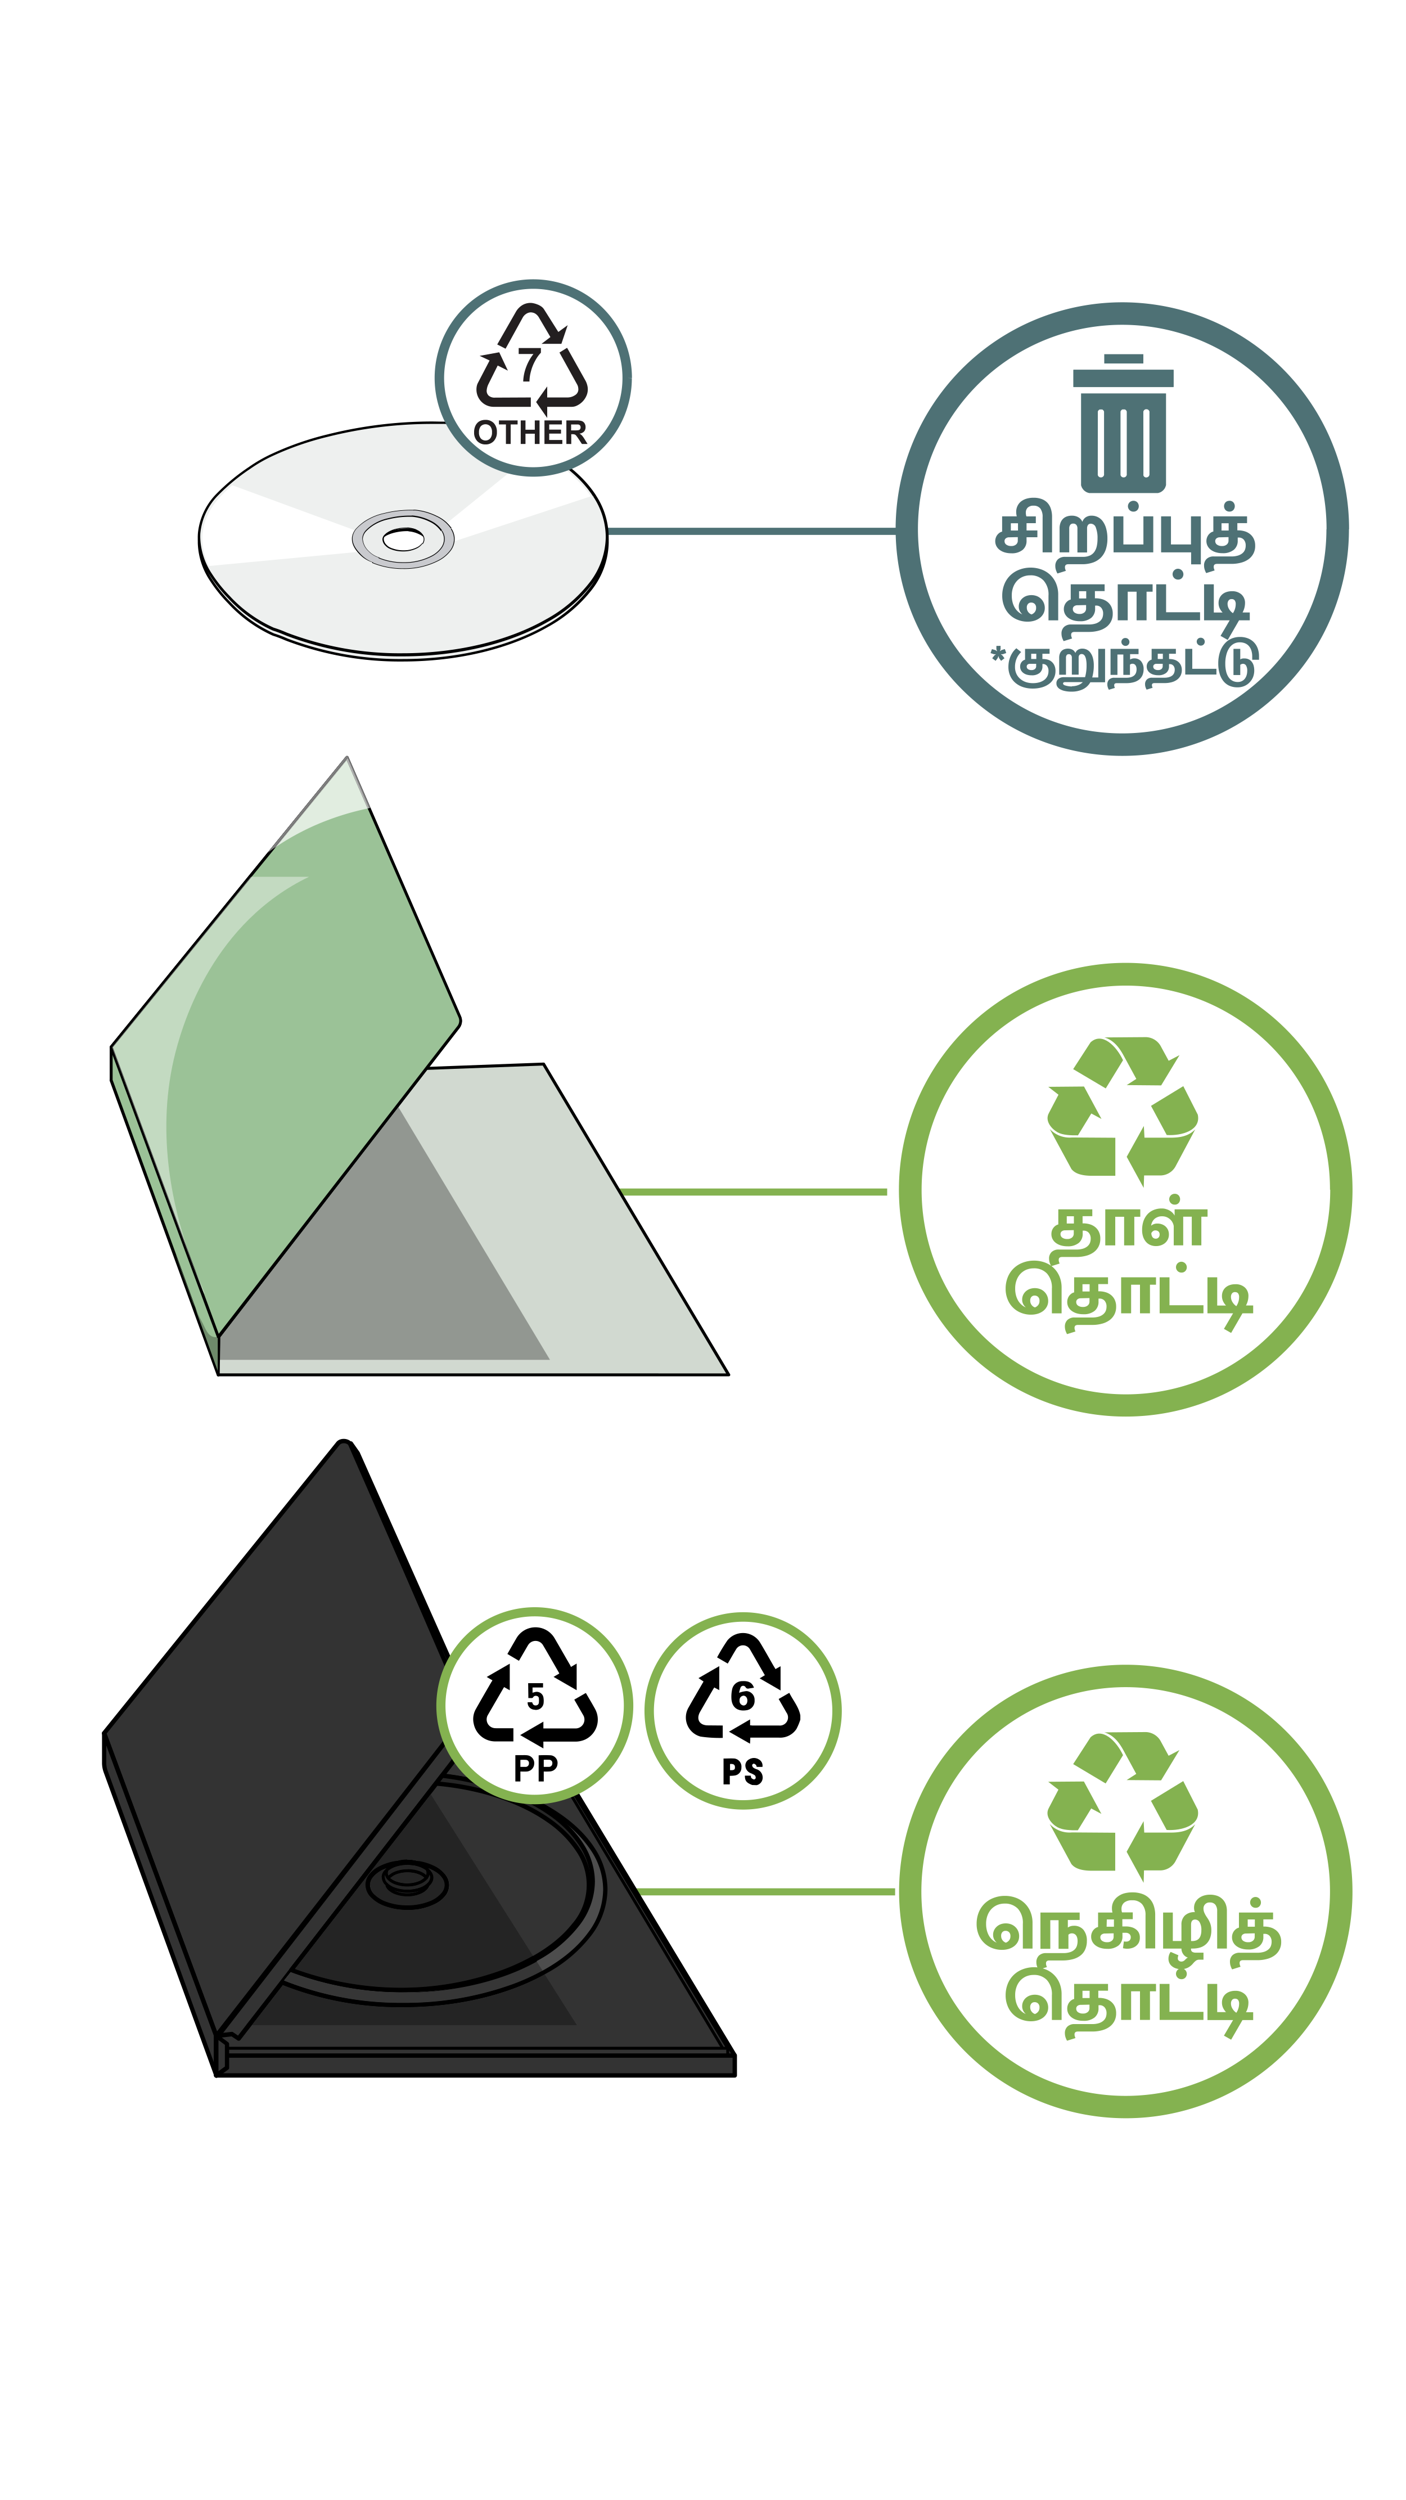 <svg xmlns="http://www.w3.org/2000/svg" xmlns:xlink="http://www.w3.org/1999/xlink" viewBox="0 0 414 736"><defs><style>.cls-1{fill:#4e7175;}.cls-2{fill:none;}.cls-3,.cls-5{fill:#84b250;}.cls-4{fill:#fff;}.cls-5{fill-rule:evenodd;}.cls-6{clip-path:url(#clip-path);}.cls-7{fill:#333;}.cls-8{fill:#4d4d4d;}.cls-9{fill:#262626;}.cls-10{clip-path:url(#clip-path-2);}.cls-11{fill:#242424;}.cls-12{fill:#363636;}.cls-13{fill:#d1d9d0;}.cls-14{fill:#9bc297;}.cls-15{fill:#6e8a6b;}.cls-16{clip-path:url(#clip-path-3);}.cls-17{fill:#929791;}.cls-18{clip-path:url(#clip-path-4);}.cls-19{fill:#c3dac1;}.cls-20{fill:#666;}.cls-21{fill:gray;}.cls-22{fill:#e1ede0;}.cls-23{fill:#b3b3b3;}.cls-24{fill:#eef0ef;}.cls-25{clip-path:url(#clip-path-5);}.cls-26{fill:#c9cace;}.cls-27{fill:#ebedec;}.cls-28{fill:#231f20;}.cls-29{clip-path:url(#clip-path-6);}</style><clipPath id="clip-path"><rect class="cls-1" x="316.06" y="108.85" width="29.5" height="5.1"/></clipPath><clipPath id="clip-path-2"><polyline class="cls-2" points="72.56 596.1 169.82 596.1 169.82 527.69 72.56 527.69 72.56 596.1"/></clipPath><clipPath id="clip-path-3"><polyline class="cls-2" points="64.69 400.3 161.95 400.3 161.95 325.8 64.69 325.8 64.69 400.3"/></clipPath><clipPath id="clip-path-4"><polyline class="cls-2" points="33.02 380.87 114.66 380.87 114.66 223.1 33.02 223.1 33.02 380.87"/></clipPath><clipPath id="clip-path-5"><path class="cls-2" d="M174.3,146.59c-3.54-5.52-9.45-10.32-17-14.05a71.08,71.08,0,0,0-24.88-7.07,15.4,15.4,0,0,0-1.92-.11h0a124.65,124.65,0,0,0-33.63,3.69c-14.35,3.61-21,8.21-22.65,9.39-6,4.29-13.78,9.82-14.57,18.66s5.8,15.77,8.63,18.78a39.58,39.58,0,0,0,12.87,9.27c1.29.35,3.74,1.41,4,1.5a92.56,92.56,0,0,0,33.51,5.95c16.3,0,31.07-3.77,41.81-9.9a41.21,41.21,0,0,0,12.77-10.82A22.49,22.49,0,0,0,178,158.46,21.84,21.84,0,0,0,174.3,146.59Zm-48.71,14a5.1,5.1,0,0,1-1.59,1.35,10.72,10.72,0,0,1-5.23,1.24,11.77,11.77,0,0,1-4.19-.74l-.2-.09a.07.07,0,0,1,0-.1,4.32,4.32,0,0,1-1.85-1.16,3.19,3.19,0,0,1-1.08-2.35c.1-1.1,1.07-1.79,1.82-2.33a8.12,8.12,0,0,1,2.83-1.17,15.41,15.41,0,0,1,4.2-.47h0l.24,0a8.8,8.8,0,0,1,3.11.88,5.28,5.28,0,0,1,2.13,1.76,2.76,2.76,0,0,1,.45,1.48A2.79,2.79,0,0,1,125.59,160.57Z"/></clipPath><clipPath id="clip-path-6"><rect class="cls-2" x="139.6" y="123.46" width="6.77" height="7.36"/></clipPath></defs><title>3.whattodo-mobile version-07</title><g id="Layer_59" data-name="Layer 59"><polyline class="cls-3" points="131.59 557.95 263.57 557.95 263.57 555.86 131.59 555.86"/><circle class="cls-4" cx="331.47" cy="556.8" r="63.46"/><path class="cls-3" d="M394.93,556.8h-3.31A60.16,60.16,0,1,1,374,514.27a59.95,59.95,0,0,1,17.62,42.53h6.62A66.75,66.75,0,1,0,378.69,604a66.53,66.53,0,0,0,19.55-47.22Z"/><path class="cls-5" d="M338.9,530.11l9.51-5.81,4.26,8.39c1,4.59-4.61,6.27-9.14,6l-4.63-8.58Z"/><path class="cls-5" d="M336.74,536.1l-5,9,5,9.15.12-3.66h4.57a5.18,5.18,0,0,0,4.64-2.59l5.86-11c-1.93,2-4.42,2.46-7.28,2.46h-7.72l-.19-3.41Z"/><path class="cls-5" d="M325.56,525,316,519.3l5.11-7.89c3.43-3.14,7.61,1.08,9.57,5.26l-5.1,8.3Z"/><path class="cls-5" d="M331.74,524l10.15.08,5.4-8.91-3.19,1.67-2.22-4.08a5.18,5.18,0,0,0-4.46-2.89l-12.24.09c2.61.78,4.25,2.76,5.64,5.32l3.75,6.9L331.74,524Z"/><path class="cls-5" d="M308.65,524.5l3,2.32-2.8,5.36c-1.4,2.47,1,4.88,2.53,5.71s3.85.92,6,.89l3.93-6.42,3,1.6-5.15-9.54-10.48.08Z"/><path class="cls-5" d="M309.08,536.91l6.38,11.78c1.28,1.64,3.7,2,6.2,2h6.72V539.5l-12.75-.09a7.91,7.91,0,0,1-6.55-2.5Z"/><polyline class="cls-3" points="120.52 351.95 261.23 351.95 261.23 349.86 120.52 349.86"/><circle class="cls-4" cx="331.49" cy="350.22" r="63.46"/><path class="cls-3" d="M395,350.22h-3.31A60.16,60.16,0,1,1,374,307.69a59.93,59.93,0,0,1,17.62,42.53h6.63a66.78,66.78,0,1,0-19.56,47.22,66.6,66.6,0,0,0,19.56-47.22Z"/><path class="cls-5" d="M338.92,325.53l9.51-5.8,4.26,8.39c1,4.58-4.61,6.27-9.14,6l-4.63-8.58Z"/><path class="cls-5" d="M336.76,331.53l-5,9,5,9.15.13-3.66h4.56a5.17,5.17,0,0,0,4.64-2.58l5.86-11c-1.93,2-4.42,2.46-7.28,2.46H337l-.19-3.4Z"/><path class="cls-5" d="M325.59,320.4,316,314.72l5.11-7.88c3.43-3.15,7.61,1.08,9.57,5.26l-5.09,8.3Z"/><path class="cls-5" d="M331.76,319.42l10.15.09,5.4-8.91-3.19,1.66-2.22-4.08a5.15,5.15,0,0,0-4.46-2.88l-12.24.09c2.61.78,4.25,2.76,5.64,5.31l3.75,6.9-2.83,1.82Z"/><path class="cls-5" d="M308.67,319.93l3,2.32-2.8,5.36c-1.4,2.47,1,4.87,2.54,5.71s3.84.92,6,.89l3.93-6.43,3,1.61-5.15-9.55-10.48.09Z"/><path class="cls-5" d="M309.1,332.34l6.38,11.78c1.28,1.63,3.7,2,6.2,2h6.73V334.92l-12.76-.08a7.94,7.94,0,0,1-6.55-2.5Z"/><polyline class="cls-1" points="179 157.46 263.88 157.46 263.88 155.36 179 155.36"/><circle class="cls-4" cx="330.43" cy="155.8" r="63.46"/><path class="cls-1" d="M393.89,155.8h-3.32A60.14,60.14,0,1,1,373,113.27a59.94,59.94,0,0,1,17.61,42.53h6.63A66.76,66.76,0,1,0,377.64,203,66.58,66.58,0,0,0,397.2,155.8Z"/><path class="cls-1" d="M325.15,104.26h11.51V107H325.15Z"/><path class="cls-1" d="M318.32,142.17c0,.1,0,.2,0,.3a2.89,2.89,0,0,0,0,.29c0,.1,0,.19.07.29l.1.28c0,.09.08.18.13.27l.15.25.18.24.2.22.22.2.24.17.25.16.27.12.28.1.29.08.29,0,.3,0h19.11l.29,0,.29,0,.29-.08.28-.1a2.06,2.06,0,0,0,.26-.12,2.26,2.26,0,0,0,.26-.16l.23-.17.22-.2.2-.22.18-.24.15-.26.12-.26c0-.1.07-.19.1-.28s.05-.19.07-.29a2.89,2.89,0,0,0,0-.29c0-.1,0-.2,0-.3V115.81H318.32Zm18.34-20.82a1,1,0,0,1,0-.17,1.09,1.09,0,0,1,.05-.17,1.19,1.19,0,0,1,.09-.15.76.76,0,0,1,.11-.14l.13-.11a.8.8,0,0,1,.16-.08.49.49,0,0,1,.17-.06l.17,0,.18,0a1,1,0,0,1,.33.13.83.83,0,0,1,.15.11l.12.14a.71.71,0,0,1,.08.15.58.58,0,0,1,.06.17.55.55,0,0,1,0,.18V139.6a.7.7,0,0,1-.07.36,1.3,1.3,0,0,1-.08.17l-.12.14-.14.12-.17.08a.7.7,0,0,1-.36.07.55.55,0,0,1-.18,0,.49.49,0,0,1-.17-.06l-.16-.08-.13-.12a.88.88,0,0,1-.12-.15c0-.05-.05-.1-.08-.16a.85.85,0,0,1,0-.17.55.55,0,0,1,0-.18Zm-6.72,0a.88.88,0,0,1,0-.17L330,121a.78.78,0,0,1,.1-.15.76.76,0,0,1,.11-.14l.14-.11.16-.08.17,0h.36l.17,0,.16.08.14.11.12.14s.06.1.09.15l.06.17,0,.17V139.6a1.1,1.1,0,0,1,0,.18.64.64,0,0,1-.06.18.8.8,0,0,1-.08.16l-.12.15-.14.12-.17.08a.85.85,0,0,1-.17.06h-.37l-.18-.06-.16-.08-.15-.12a.83.83,0,0,1-.11-.15A.51.51,0,0,1,330,140a1.27,1.27,0,0,1-.06-.18,1.09,1.09,0,0,1,0-.18Zm-6.68,0a.47.47,0,0,1,0-.17.49.49,0,0,1,.06-.17.46.46,0,0,1,.09-.15.53.53,0,0,1,.12-.14l.14-.11.15-.08.18,0h.35l.17,0,.16.08.14.11.12.14.09.15.06.17,0,.17V139.6a1.1,1.1,0,0,1,0,.18,1.21,1.21,0,0,1-.05.18l-.09.17-.12.14-.14.12-.17.08a.49.49,0,0,1-.17.06l-.19,0-.18,0a.64.64,0,0,1-.18-.06l-.16-.08-.15-.12a1.34,1.34,0,0,1-.11-.14.7.7,0,0,1-.09-.17,1.21,1.21,0,0,1-.05-.18.55.55,0,0,1,0-.18Z"/><rect class="cls-1" x="316.06" y="108.85" width="29.5" height="5.1"/><g class="cls-6"><path class="cls-1" d="M337.56,108.87H316.09v5h29.59v-5Z"/></g><polyline class="cls-7" points="158.66 510.22 61.18 510.22 61.18 599.25 67.19 608.66 216.68 607.53 216.47 605.11 158.66 510.22"/><path class="cls-7" d="M30.64,510.22l33.05,89L135.55,507a5.72,5.72,0,0,0,1-5.55l-33.33-76.09c-.47-1.3-2.82-1.53-3.73-.37L30.64,510.22"/><path d="M30.64,510.22l-.6.22,33,89a.65.65,0,0,0,.51.41.63.63,0,0,0,.61-.24l71.86-92.29a6.66,6.66,0,0,0,1.46-4.08,6.1,6.1,0,0,0-.37-2.09v0l-33.33-76.09-.59.26.6-.21a2.18,2.18,0,0,0-1.06-1.19,3.37,3.37,0,0,0-2.74-.13,2.51,2.51,0,0,0-1,.77l.51.39-.5-.4L30.14,509.81a.65.65,0,0,0-.1.63l.6-.22.51.4L100,425.36h0a1.23,1.23,0,0,1,.51-.37,2,2,0,0,1,.74-.14,1.88,1.88,0,0,1,.91.22.92.92,0,0,1,.46.48l0,0L136,501.67l.59-.26-.61.21a4.84,4.84,0,0,1,.29,1.66,5.33,5.33,0,0,1-1.19,3.29L63.89,598,31.25,510l-.61.23.51.4-.51-.4"/><path class="cls-7" d="M63.69,610.94,31.1,521.47a7.47,7.47,0,0,1-.46-2.56v-8.69l33.05,89Z"/><path d="M63.69,610.94l.6-.22L31.7,521.25a7,7,0,0,1-.41-2.34V513.8L63,599.37v11.57h.65l.6-.22-.6.22h.64V599.26a.59.59,0,0,0,0-.23l-33-89a.65.65,0,0,0-1.25.23v8.69a8.26,8.26,0,0,0,.49,2.78l32.59,89.47a.64.64,0,0,0,1.25-.22Z"/><path class="cls-7" d="M103.25,424.91l2,2.84,35.31,79.37a3.09,3.09,0,0,1-.33,2.59l-70,90.38-1.94-1.29-4,.46,72.68-94a1.75,1.75,0,0,0,.3-1.68l-34-78.66"/><path d="M103.25,424.91l-.53.36,1.91,2.79,35.29,79.32.59-.26-.61.23a1.86,1.86,0,0,1,.11.7,3,3,0,0,1-.09.74,1.4,1.4,0,0,1-.24.52h0l-69.6,89.91-1.45-1a.64.64,0,0,0-.43-.1l-2.47.28,71.74-92.79a2.48,2.48,0,0,0,.53-1.51,2.32,2.32,0,0,0-.13-.78l0,0-34-78.67-.59.26-.53.36.53-.36-.59.25,34,78.67.59-.26-.61.22a.87.87,0,0,1,.07.35,1.14,1.14,0,0,1-.27.72l-72.68,94a.68.68,0,0,0,0,.71.64.64,0,0,0,.64.32l3.76-.43,1.74,1.17a.65.65,0,0,0,.87-.14l70-90.39-.51-.39.51.4a2.62,2.62,0,0,0,.47-1,4,4,0,0,0,.14-1.08,3.4,3.4,0,0,0-.19-1.16v0l-35.31-79.37-.06-.1-2-2.84a.64.64,0,0,0-1.12.61l.59-.25"/><path d="M214.28,602.52H66.87a.43.43,0,0,0-.43.43.43.43,0,0,0,.43.43H214.28a.43.43,0,0,0,.43-.43.43.43,0,0,0-.43-.43"/><polyline class="cls-7" points="63.69 599.25 63.69 610.94 216.36 610.94 216.36 605.25 216.36 605.1 66.87 605.1"/><path d="M63,599.26v11.68a.65.65,0,0,0,.65.65H216.36a.64.64,0,0,0,.45-.19.66.66,0,0,0,.19-.46V605.1a.66.66,0,0,0-.19-.46.63.63,0,0,0-.45-.18H66.87a.64.64,0,1,0,0,1.28H216.36v-.64h-.65v5.2H64.33v-11a.65.65,0,1,0-1.29,0Z"/><polygon class="cls-7" points="63.69 599.25 66.87 601.61 66.87 608.66 63.69 610.94 63.69 599.25"/><path d="M63.69,599.26l-.39.51,2.92,2.17v6.39l-1.89,1.36V599.26h-.64l-.39.51.39-.51H63v11.68a.65.65,0,0,0,.35.58.65.65,0,0,0,.67,0l3.18-2.29a.64.64,0,0,0,.27-.52v-7a.65.65,0,0,0-.26-.52l-3.18-2.35a.63.63,0,0,0-.67-.06.64.64,0,0,0-.36.58Z"/><polygon points="216.91 604.77 159.66 509.93 158.55 509.93 158.55 511.22 158.93 511.22 215.81 605.43 216.91 604.77"/><path d="M139.86,510.79l18.23-.14,55.76,92.42v2a.43.43,0,0,0,.43.43.43.43,0,0,0,.43-.43V603a.46.46,0,0,0-.06-.22L158.7,510a.43.43,0,0,0-.37-.2l-18.47.14a.43.43,0,0,0-.43.43.43.43,0,0,0,.43.43Z"/><path class="cls-8" d="M130.62,522.85c27.18,3.16,47.63,16.89,47.63,33.35,0,18.79-26.69,34-59.61,34a93.06,93.06,0,0,1-33.8-6l-1.67-.66,47.45-60.72"/><path d="M130.55,523.49c13.5,1.57,25.31,5.77,33.71,11.58a35.41,35.41,0,0,1,9.83,9.77,20.89,20.89,0,0,1,3.51,11.36,21.44,21.44,0,0,1-4.55,12.86c-4.43,6-11.88,11.12-21.31,14.76a92.92,92.92,0,0,1-33.1,5.77,92.4,92.4,0,0,1-33.57-6L83.41,583a.65.65,0,0,0-.48,1.2l1.67.66a93.78,93.78,0,0,0,34,6c16.56,0,31.56-3.83,42.47-10.06a41.63,41.63,0,0,0,13-11,22.8,22.8,0,0,0,4.81-13.63,22.18,22.18,0,0,0-3.72-12.06c-3.6-5.61-9.6-10.48-17.25-14.27a83.77,83.77,0,0,0-27.22-7.66.64.64,0,1,0-.15,1.28h0"/><path class="cls-9" d="M86.08,580a92.38,92.38,0,0,0,32.56,5.83c30.86,0,55.88-14.29,55.88-31.91,0-15.36-19-28.19-44.33-31.23L85.81,580l.27.06"/><path d="M86.08,580l-.23.6a92.78,92.78,0,0,0,32.79,5.87c15.53,0,29.6-3.59,39.83-9.43a39.1,39.1,0,0,0,12.18-10.32,21.4,21.4,0,0,0,4.52-12.8,20.85,20.85,0,0,0-3.47-11.28c-3.35-5.25-8.94-9.81-16.07-13.36a78.24,78.24,0,0,0-25.36-7.23.65.65,0,0,0-.58.25L85.3,579.55a.63.63,0,0,0-.1.62.67.67,0,0,0,.47.41l.28.06.13-.63-.23.6.23-.6.14-.63-.28-.06-.13.63.5.39L130.7,523.1l-.51-.4-.07.64c12.57,1.51,23.56,5.45,31.37,10.88a33.19,33.19,0,0,1,9.12,9.12,19.47,19.47,0,0,1,3.27,10.59,20.11,20.11,0,0,1-4.27,12c-4.13,5.59-11.12,10.41-20,13.82a87,87,0,0,1-31,5.4,91.48,91.48,0,0,1-32.32-5.78l-.1,0-.14.63"/><path class="cls-7" d="M117.83,585.84c29.35,0,55.6-14.07,55.6-30.84,0-14.67-18.24-26.91-42.47-29.73-.81-.1-1.64-.18-2.47-.25L85.81,580a92.18,92.18,0,0,0,32,5.89"/><path d="M117.83,585.84v.64c14.78,0,28.77-3.53,39.12-9.21a40.76,40.76,0,0,0,12.42-10,18.73,18.73,0,0,0,1.37-23.07c-3.22-5-8.58-9.37-15.41-12.75A75,75,0,0,0,131,524.63c-.83-.1-1.65-.18-2.49-.25a.63.63,0,0,0-.56.24L85.3,579.55a.65.65,0,0,0,.28,1,92.57,92.57,0,0,0,32.25,5.93h0v-1.29A91.5,91.5,0,0,1,86,579.35l-.22.6.5.39L129,525.41l-.51-.39-.05.64c.82.07,1.64.15,2.45.25,12,1.4,22.55,5.14,30,10.31a31.82,31.82,0,0,1,8.74,8.69,17.47,17.47,0,0,1-1.3,21.58c-4.27,5.39-11.43,10.08-20.27,13.41a86.94,86.94,0,0,1-30.26,5.29h0v.65"/><path d="M108.27,554.9h.65a3.65,3.65,0,0,1,.79-2.21,8.75,8.75,0,0,1,3.94-2.71,17.4,17.4,0,0,1,6.29-1.09,18.84,18.84,0,0,1,2.27.13,14.21,14.21,0,0,1,6.36,2.17,6.51,6.51,0,0,1,1.78,1.77,3.56,3.56,0,0,1,.6,1.94,3.65,3.65,0,0,1-.79,2.21,8.77,8.77,0,0,1-3.93,2.71,18.55,18.55,0,0,1-12.67,0,9.7,9.7,0,0,1-3.44-2.18,4,4,0,0,1-1.2-2.71h-1.29a5.23,5.23,0,0,0,1.56,3.59,10.71,10.71,0,0,0,3.9,2.5,18.89,18.89,0,0,0,6.85,1.21,17.55,17.55,0,0,0,8.56-2,8.77,8.77,0,0,0,2.7-2.29,5,5,0,0,0,1-3,4.82,4.82,0,0,0-.81-2.64,8.77,8.77,0,0,0-3.58-3,16.94,16.94,0,0,0-5.5-1.55,19,19,0,0,0-2.41-.14,17.59,17.59,0,0,0-8.57,2,8.66,8.66,0,0,0-2.7,2.3,5,5,0,0,0-1,3h.64"/><path d="M125.63,554.59a2.19,2.19,0,0,1-.57,1,5.15,5.15,0,0,1-2,1.23,9.11,9.11,0,0,1-3.07.5,9.22,9.22,0,0,1-3.34-.59,5.23,5.23,0,0,1-1.62-1,2.34,2.34,0,0,1-.73-1.18.43.43,0,1,0-.84.18,3.11,3.11,0,0,0,1,1.63,6.14,6.14,0,0,0,1.89,1.14,10.11,10.11,0,0,0,3.65.65,9.59,9.59,0,0,0,4.29-.94,5.26,5.26,0,0,0,1.46-1.07,3.07,3.07,0,0,0,.78-1.42.43.43,0,0,0-.33-.51.43.43,0,0,0-.51.33"/><path d="M114.69,553a4.86,4.86,0,0,1,2-1.33,9.49,9.49,0,0,1,3.2-.53,9.12,9.12,0,0,1,1.18.07,8.23,8.23,0,0,1,2.51.67,4.23,4.23,0,0,1,1.59,1.18.43.43,0,0,0,.68-.53,5.08,5.08,0,0,0-1.91-1.43,9.15,9.15,0,0,0-2.77-.75,10.63,10.63,0,0,0-1.28-.07,10.11,10.11,0,0,0-3.5.59,5.65,5.65,0,0,0-2.41,1.59.43.43,0,0,0,.06.6.42.42,0,0,0,.6-.06"/><path d="M112.81,552.63h.43a2.25,2.25,0,0,1,.47-1.33,5.41,5.41,0,0,1,2.4-1.64,10.69,10.69,0,0,1,3.83-.67,12.48,12.48,0,0,1,1.38.08,8.54,8.54,0,0,1,3.87,1.33,3.9,3.9,0,0,1,1.08,1.06,2.17,2.17,0,0,1,.36,1.17,2.25,2.25,0,0,1-.47,1.33,5.38,5.38,0,0,1-2.39,1.65,11,11,0,0,1-3.83.66,10.77,10.77,0,0,1-3.89-.68,5.83,5.83,0,0,1-2.08-1.33,2.33,2.33,0,0,1-.73-1.63h-.86a3.26,3.26,0,0,0,1,2.22,6.57,6.57,0,0,0,2.4,1.53,11.44,11.44,0,0,0,4.2.75,10.78,10.78,0,0,0,5.25-1.25,5.38,5.38,0,0,0,1.66-1.41,3.09,3.09,0,0,0,.64-1.84A3,3,0,0,0,127,551a5.39,5.39,0,0,0-2.2-1.83,10.55,10.55,0,0,0-3.37-.95,12,12,0,0,0-1.48-.09,10.93,10.93,0,0,0-5.26,1.25,5.52,5.52,0,0,0-1.66,1.41,3.13,3.13,0,0,0-.64,1.84h.43"/><path d="M113.78,551.34h.43a1.85,1.85,0,0,1,.4-1.12,4.59,4.59,0,0,1,2-1.4,9.43,9.43,0,0,1,3.29-.57,11.33,11.33,0,0,1,1.18.07,7.55,7.55,0,0,1,3.32,1.13,3.46,3.46,0,0,1,.92.91,1.74,1.74,0,0,1-.1,2.09,4.59,4.59,0,0,1-2,1.4,9.74,9.74,0,0,1-6.62,0,4.87,4.87,0,0,1-1.78-1.13,2,2,0,0,1-.61-1.36h-.86a2.85,2.85,0,0,0,.85,1.95,5.59,5.59,0,0,0,2.09,1.34,10.11,10.11,0,0,0,3.65.65,9.23,9.23,0,0,0,4.56-1.09A4.53,4.53,0,0,0,126,553a2.68,2.68,0,0,0,.57-1.62,2.62,2.62,0,0,0-.44-1.44,4.72,4.72,0,0,0-1.93-1.61,8.81,8.81,0,0,0-2.93-.82,10.6,10.6,0,0,0-1.28-.08,9.38,9.38,0,0,0-4.57,1.09,4.64,4.64,0,0,0-1.45,1.23,2.71,2.71,0,0,0-.57,1.63h.43"/><g class="cls-10"><path class="cls-11" d="M160.4,581.22c-10.84,6-25.55,9.65-41.76,9.66a93.78,93.78,0,0,1-34-6l-1.35-.53-9.13,11.8h95.7l-9.42-14.88"/><path d="M82.54,583.45l-10,12.65h1.56l9.13-11.8-.32-.13a.65.65,0,0,1-.39-.72m2.64-3.35L82.9,583a.81.81,0,0,1,.27-.05.67.67,0,0,1,.24,0l.17.07,2-2.51h-.09a.67.67,0,0,1-.22-.25h0l0-.1v0"/><path class="cls-12" d="M158,577.34c-10.19,5.67-24,9.14-39.31,9.14h-.81a92.33,92.33,0,0,1-18.6-2c-1.89-.39-3.69-.83-5.42-1.3-1.32-.36-2.62-.74-3.87-1.15-1.54-.49-3-1-4.36-1.52h0l-2,2.51,1.49.59a92.4,92.4,0,0,0,33.57,6h0a92.92,92.92,0,0,0,33.1-5.77,65.15,65.15,0,0,0,8-3.69L158,577.34"/><path d="M159.71,580.13a65.15,65.15,0,0,1-8,3.69,92.92,92.92,0,0,1-33.1,5.77h0a92.4,92.4,0,0,1-33.57-6L83.58,583l-.17-.07a.67.67,0,0,0-.24,0,.81.81,0,0,0-.27.05l-.36.47a.65.65,0,0,0,.39.72l.32.13,1.35.53a93.78,93.78,0,0,0,34,6c16.21,0,30.92-3.67,41.76-9.66l-.69-1.09"/><path d="M89.94,582.07c1.25.41,2.55.79,3.87,1.15-1.34-.37-2.63-.75-3.87-1.15m-4.37-1.52h0m0,0h0m0,0h0m0,0h0m0,0h0m0,0h0m0,0h0m0,0h0m0,0h0m0,0h0m0,0h0m0,0h0m-.22-.25a.67.67,0,0,0,.22.25.75.75,0,0,1-.22-.25m0,0h0m0,0h0m0,0h0m72.44-3.35-.71.4c-10.26,5.62-24.09,9.15-38.71,9.21h.4c15.27,0,29.12-3.47,39.31-9.14l-.29-.47"/><path class="cls-11" d="M117,547.81a10.29,10.29,0,0,1,3-.42,10.6,10.6,0,0,1,1.28.08,9.42,9.42,0,0,1,1.68.34,16.7,16.7,0,0,1,4.95,1.48,8.77,8.77,0,0,1,3.58,3,4.82,4.82,0,0,1,.81,2.64,5,5,0,0,1-1,3,8.77,8.77,0,0,1-2.7,2.29,17.55,17.55,0,0,1-8.56,2,18.89,18.89,0,0,1-6.85-1.21,10.71,10.71,0,0,1-3.9-2.5,5.23,5.23,0,0,1-1.56-3.59h1.29a4,4,0,0,0,1.2,2.71,9.7,9.7,0,0,0,3.44,2.18,17.71,17.71,0,0,0,6.37,1.13h0a17.61,17.61,0,0,0,6.29-1.1,8.77,8.77,0,0,0,3.93-2.71,3.65,3.65,0,0,0,.79-2.21,3.56,3.56,0,0,0-.6-1.94,6.51,6.51,0,0,0-1.78-1.77,11.42,11.42,0,0,0-2.47-1.26l.09.16a4.25,4.25,0,0,1,.8.91,3,3,0,0,1,.5,1.63,3.09,3.09,0,0,1-.64,1.84,4.06,4.06,0,0,1-.43.5,3.13,3.13,0,0,1-.73,1.22,5.26,5.26,0,0,1-1.46,1.07,9.59,9.59,0,0,1-4.29.94,10.11,10.11,0,0,1-3.65-.65,6.14,6.14,0,0,1-1.89-1.14,3.25,3.25,0,0,1-.94-1.44l-.12-.12a3.26,3.26,0,0,1-1-2.22h.86a2.33,2.33,0,0,0,.73,1.63l0,0a.47.47,0,0,1,.22.2,6.16,6.16,0,0,0,1.83,1.09,10.71,10.71,0,0,0,3.88.68h0a11,11,0,0,0,3.83-.66,6.35,6.35,0,0,0,1.88-1.1.42.42,0,0,1,.24-.23,2.69,2.69,0,0,0,.27-.32,2.25,2.25,0,0,0,.47-1.33,2,2,0,0,0-.16-.79,2.78,2.78,0,0,1-.49,1.08.41.41,0,0,1-.15.24l-.08.05a4.94,4.94,0,0,1-1.25,1,9.23,9.23,0,0,1-4.56,1.09,10.11,10.11,0,0,1-3.65-.65,5.59,5.59,0,0,1-2.09-1.34,3,3,0,0,1-.8-1.45,2,2,0,0,0-.16.79h-.86a3.13,3.13,0,0,1,.64-1.84,4.81,4.81,0,0,1,.66-.7l.09-.16-.12.05a8.75,8.75,0,0,0-3.94,2.71,3.65,3.65,0,0,0-.79,2.21h-1.29a5,5,0,0,1,1-3,8.66,8.66,0,0,1,2.7-2.3,16.12,16.12,0,0,1,5.6-1.82m9.87-19.61-40,51.45a91.37,91.37,0,0,0,31,5.54,86.94,86.94,0,0,0,30.26-5.29,63.83,63.83,0,0,0,8.88-4.11L126.84,528.2"/><path d="M117.83,585.84h0v0m0-.65h0m8.69-57.5h0L85.18,580.1v0l0,.1h0a.75.75,0,0,0,.22.25h.13c1.37.52,2.82,1,4.36,1.52,1.24.4,2.53.78,3.87,1.15,1.73.47,3.53.91,5.42,1.3a92.33,92.33,0,0,0,18.6,2h.41c14.62-.06,28.45-3.59,38.71-9.21l.71-.4-.69-1.08a63.83,63.83,0,0,1-8.88,4.11,86.94,86.94,0,0,1-30.26,5.29,91.37,91.37,0,0,1-31-5.54l40-51.45-.32-.51"/><path class="cls-11" d="M123.82,556.5a12.29,12.29,0,0,1-7.77,0c.17.09.36.17.55.25a9.22,9.22,0,0,0,3.34.59h0a9.11,9.11,0,0,0,3.07-.5,6,6,0,0,0,.81-.34m-3.88-5.33a9.49,9.49,0,0,0-3.2.53,5.17,5.17,0,0,0-1.83,1.1,5.18,5.18,0,0,0,1.69,1,9.2,9.2,0,0,0,3.33.59h0a9.15,9.15,0,0,0,3.28-.57,5,5,0,0,0,1.74-1.06,4.88,4.88,0,0,0-1.33-.88,8.23,8.23,0,0,0-2.51-.67,9.12,9.12,0,0,0-1.18-.07m0-2.18a10.69,10.69,0,0,0-3.83.67,6.38,6.38,0,0,0-1.74,1,1.63,1.63,0,0,0-.16.71h0a1.61,1.61,0,0,0,.19.76,6,6,0,0,1,2-1.2,10.11,10.11,0,0,1,3.5-.59,10.63,10.63,0,0,1,1.28.07,9.15,9.15,0,0,1,2.77.75,5.9,5.9,0,0,1,1.49,1,1.73,1.73,0,0,0,.18-.76,1.78,1.78,0,0,0-.15-.71l-.32-.23a8.54,8.54,0,0,0-3.87-1.33,12.48,12.48,0,0,0-1.38-.08"/><path d="M122.9,547.81a7.38,7.38,0,0,1,1.25.48,4.72,4.72,0,0,1,1.93,1.61l0,0a11.42,11.42,0,0,1,2.47,1.26,6.51,6.51,0,0,1,1.78,1.77,3.56,3.56,0,0,1,.6,1.94,3.65,3.65,0,0,1-.79,2.21,8.77,8.77,0,0,1-3.93,2.71,17.61,17.61,0,0,1-6.29,1.1h0a17.71,17.71,0,0,1-6.37-1.13,9.7,9.7,0,0,1-3.44-2.18,4,4,0,0,1-1.2-2.71h-1.29a5.23,5.23,0,0,0,1.56,3.59,10.71,10.71,0,0,0,3.9,2.5,18.89,18.89,0,0,0,6.85,1.21,17.55,17.55,0,0,0,8.56-2,8.77,8.77,0,0,0,2.7-2.29,5,5,0,0,0,1-3,4.82,4.82,0,0,0-.81-2.64,8.77,8.77,0,0,0-3.58-3,16.7,16.7,0,0,0-4.95-1.48m-5.93,0a16.12,16.12,0,0,0-5.6,1.82,8.66,8.66,0,0,0-2.7,2.3,5,5,0,0,0-1,3h1.29a3.65,3.65,0,0,1,.79-2.21,8.75,8.75,0,0,1,3.94-2.71l.12-.05.15-.22a4.64,4.64,0,0,1,1.45-1.23,7.46,7.46,0,0,1,1.6-.67"/><path d="M126.42,555a5.77,5.77,0,0,1-1.23.91,7.8,7.8,0,0,1-1.37.62,6,6,0,0,1-.81.34,9.11,9.11,0,0,1-3.07.5h0a9.22,9.22,0,0,1-3.34-.59c-.19-.08-.38-.16-.55-.25l-.31-.12a6.6,6.6,0,0,1-2.28-1.41,3.25,3.25,0,0,0,.94,1.44,6.14,6.14,0,0,0,1.89,1.14,10.11,10.11,0,0,0,3.65.65,9.59,9.59,0,0,0,4.29-.94,5.26,5.26,0,0,0,1.46-1.07,3.13,3.13,0,0,0,.73-1.22M114,554.3a2.09,2.09,0,0,0,.22.2.47.47,0,0,0-.22-.2m11.89,0a.42.42,0,0,0-.24.23l.24-.23"/><path d="M126,552.92l0,0a2.43,2.43,0,0,1-.2.25l.08-.05a.41.41,0,0,0,.15-.24m-6-2.61a10.11,10.11,0,0,0-3.5.59,6,6,0,0,0-2,1.2,2.33,2.33,0,0,0,.42.6l.09.1a5.17,5.17,0,0,1,1.83-1.1,9.49,9.49,0,0,1,3.2-.53,9.12,9.12,0,0,1,1.18.07,8.23,8.23,0,0,1,2.51.67,4.88,4.88,0,0,1,1.33.88,1.88,1.88,0,0,0,.3-.34,2.25,2.25,0,0,0,.22-.35,5.9,5.9,0,0,0-1.49-1,9.15,9.15,0,0,0-2.77-.75,10.63,10.63,0,0,0-1.28-.07"/><path d="M113.68,550.09a4.81,4.81,0,0,0-.66.7,3.13,3.13,0,0,0-.64,1.84h.86a2,2,0,0,1,.16-.79,2.73,2.73,0,0,1-.05-.5h0a2.62,2.62,0,0,1,.33-1.25m12.51,0a2.59,2.59,0,0,1,.33,1.25,2.73,2.73,0,0,1,0,.5,2,2,0,0,1,.16.79,2.25,2.25,0,0,1-.47,1.33,2.69,2.69,0,0,1-.27.32l-.24.23a6.35,6.35,0,0,1-1.88,1.1,11,11,0,0,1-3.83.66h0a10.71,10.71,0,0,1-3.88-.68,6.16,6.16,0,0,1-1.83-1.09,2.09,2.09,0,0,1-.22-.2l0,0a2.33,2.33,0,0,1-.73-1.63h-.86a3.26,3.26,0,0,0,1,2.22l.12.12a6.6,6.6,0,0,0,2.28,1.41l.31.12a12.29,12.29,0,0,0,7.77,0,7.8,7.8,0,0,0,1.37-.62,5.77,5.77,0,0,0,1.23-.91,4.06,4.06,0,0,0,.43-.5,3.09,3.09,0,0,0,.64-1.84A3,3,0,0,0,127,551a4.25,4.25,0,0,0-.8-.91m-6.25-1.84a9.43,9.43,0,0,0-3.29.57,4.59,4.59,0,0,0-2,1.4,2.55,2.55,0,0,0-.24.41,6.38,6.38,0,0,1,1.74-1,10.69,10.69,0,0,1,3.83-.67,12.48,12.48,0,0,1,1.38.08,8.54,8.54,0,0,1,3.87,1.33l.32.23-.15-.27a3.46,3.46,0,0,0-.92-.91,7.55,7.55,0,0,0-3.32-1.13,11.33,11.33,0,0,0-1.18-.07"/><path d="M119.94,547.39a10.29,10.29,0,0,0-3,.42,7.46,7.46,0,0,0-1.6.67,4.64,4.64,0,0,0-1.45,1.23l-.15.22-.09.16a2.62,2.62,0,0,0-.33,1.25h.86a1.63,1.63,0,0,1,.16-.71,2.55,2.55,0,0,1,.24-.41,4.59,4.59,0,0,1,2-1.4,9.43,9.43,0,0,1,3.29-.57,11.33,11.33,0,0,1,1.18.07,7.55,7.55,0,0,1,3.32,1.13,3.46,3.46,0,0,1,.92.91l.15.27a1.78,1.78,0,0,1,.15.71,1.73,1.73,0,0,1-.18.76,2.25,2.25,0,0,1-.22.35,1.88,1.88,0,0,1-.3.34,5,5,0,0,1-1.74,1.06,9.15,9.15,0,0,1-3.28.57h0a9.2,9.2,0,0,1-3.33-.59,5.18,5.18,0,0,1-1.69-1l-.09-.1a2.33,2.33,0,0,1-.42-.6,1.61,1.61,0,0,1-.19-.76h-.86a2.73,2.73,0,0,0,.05.5,3,3,0,0,0,.8,1.45,5.59,5.59,0,0,0,2.09,1.34,10.11,10.11,0,0,0,3.65.65,9.23,9.23,0,0,0,4.56-1.09,4.94,4.94,0,0,0,1.25-1,2.43,2.43,0,0,0,.2-.25l0,0a2.78,2.78,0,0,0,.49-1.08,2.73,2.73,0,0,0,0-.5,2.59,2.59,0,0,0-.33-1.25l-.09-.16,0,0a4.72,4.72,0,0,0-1.93-1.61,7.38,7.38,0,0,0-1.25-.48,9.42,9.42,0,0,0-1.68-.34,10.6,10.6,0,0,0-1.28-.08"/></g><polygon points="138.93 512.16 158.59 512.16 158.59 510.12 157.73 510.12 157.73 511.3 138.93 511.3 138.93 512.16"/><polyline points="213.18 602.73 158.53 511.51 157.79 511.95 212.45 603.17"/><polyline class="cls-13" points="64.28 404.72 214.59 404.72 160.07 313.24 32.73 317.95 64.28 404.72"/><path d="M64.28,405.15H214.6a.45.45,0,0,0,.37-.22.42.42,0,0,0,0-.43L160.44,313a.4.4,0,0,0-.38-.21L32.71,317.52a.43.43,0,0,0,0,.86l127.1-4.71,54,90.62H64.28a.43.43,0,1,0,0,.86"/><path class="cls-14" d="M102.18,222.94,32.73,308.21V318l31.55,86.77.16-11.22L135,302.36a3,3,0,0,0,.4-3.07l-33.18-76.35"/><path d="M102.18,222.94l-.33-.27L32.4,307.94a.39.39,0,0,0-.1.27V318a.77.77,0,0,0,0,.15l31.56,86.76a.43.43,0,0,0,.83-.14l.16-11.07,70.43-91h0a3.52,3.52,0,0,0,.74-2.14,3.48,3.48,0,0,0-.29-1.37l-33.17-76.35a.44.44,0,0,0-.34-.26.43.43,0,0,0-.39.16l.33.27-.39.17L135,299.46a2.48,2.48,0,0,1,.22,1,2.58,2.58,0,0,1-.56,1.61h0L64.1,393.24a.54.54,0,0,0-.09.25l-.12,8.88L33.16,317.88v-9.51l69.36-85.16-.34-.27-.39.17.39-.17"/><path class="cls-15" d="M64.12,403.54v-10a2.45,2.45,0,0,1-1.3,0c-1.64-.44-2.26-2.27-3.24-4.21a54.08,54.08,0,0,1-2.91-6.16c-1.63-4.68-3.28-8.91-4.86-13.6-1.31-3.9,12.31,34,12.31,34"/><path class="cls-14" d="M64.28,393.51,135,302.36a3,3,0,0,0,.4-3.07l-33.18-76.35L32.73,308.21l31.55,85.3"/><path d="M64.28,393.51l.34.26,70.68-91.14h0a3.52,3.52,0,0,0,.74-2.14,3.48,3.48,0,0,0-.29-1.37l-33.17-76.35a.44.44,0,0,0-.34-.26.43.43,0,0,0-.39.16L32.4,307.94a.41.41,0,0,0-.07.42l31.55,85.3a.43.43,0,0,0,.74.11l-.34-.26.4-.15L33.22,308.29l68.85-84.53L135,299.46a2.48,2.48,0,0,1,.22,1,2.58,2.58,0,0,1-.56,1.61h0L63.94,393.25l.34.26.4-.15-.4.15"/><g class="cls-16"><polyline class="cls-17" points="117.3 325.88 64.87 393.65 64.77 400.3 161.95 400.3 161.95 400.3 117.3 325.88"/><polyline points="117.29 325.86 64.77 393.58 64.69 400.3 64.77 400.3 64.87 393.65 117.3 325.88 117.29 325.86"/><polyline points="117.25 325.8 117.25 325.8 64.77 393.5 64.77 393.58 117.29 325.86 117.25 325.79"/></g><g class="cls-18"><path class="cls-19" d="M57.52,374l2.15,5.81c.31.72.49,1.07.56,1.07h0c.19-.07-1-2.56-2.71-6.88M90.94,258.1H74.1L33.22,308.29,55.66,369c-4.43-12.73-9.75-34.21-4.5-57.11,2.2-9.59,10.53-38.12,37.26-52.48.84-.45,1.69-.88,2.52-1.28"/><path class="cls-20" d="M74.1,258.1h-.23L33,308.3h0c16.6,44.74,24.54,66.63,26.65,71.5L57.52,374c-.58-1.47-1.21-3.15-1.86-5L33.22,308.29,74.1,258.1"/></g><polyline class="cls-21" points="102.58 222.77 109.11 237.8 102.58 222.77"/><path class="cls-21" d="M102.18,222.51a.44.44,0,0,0-.33.16L78.7,251.1c.66-.49,1.34-1,2-1.46l21.6-26.54h0c1.29,3.16,3.86,9.13,6.32,14.79l.44-.09-6.53-15a.44.44,0,0,0-.34-.26h-.06"/><path class="cls-22" d="M102.07,223.76,81.28,249.28A74.8,74.8,0,0,1,92.65,243a79.48,79.48,0,0,1,15.6-5l-6.18-14.22"/><path class="cls-23" d="M102.35,223.1h0L80.75,249.64l.53-.36,20.79-25.52L108.25,238l.42-.09c-2.46-5.66-5-11.63-6.32-14.79"/><path class="cls-24" d="M175.17,147.66c-3.6-5.6-9.6-10.48-17.25-14.26s-15-6-25.27-7.19a16.18,16.18,0,0,0-2-.11h0a126.43,126.43,0,0,0-34.16,3.75c-14.58,3.67-21.34,8.34-23,9.54-6.12,4.36-14,10-14.8,19s5.89,16,8.77,19.06a40.09,40.09,0,0,0,13.07,9.42c1.31.36,3.8,1.43,4,1.52a93.78,93.78,0,0,0,34,6.05c16.56,0,31.56-3.83,42.47-10.06a41.63,41.63,0,0,0,13-11,22.8,22.8,0,0,0,4.81-13.63A22.18,22.18,0,0,0,175.17,147.66Zm-49.48,14.21a5.16,5.16,0,0,1-1.62,1.37,10.88,10.88,0,0,1-5.31,1.26,11.63,11.63,0,0,1-4.25-.76l-.21-.08a.1.1,0,0,1,0-.11,4.42,4.42,0,0,1-1.88-1.18,3.27,3.27,0,0,1-1.1-2.38,3.6,3.6,0,0,1,1.85-2.37,8.47,8.47,0,0,1,2.88-1.19,15.88,15.88,0,0,1,4.27-.47h.24a9,9,0,0,1,3.16.9,5.28,5.28,0,0,1,2.16,1.78,2.78,2.78,0,0,1,.46,1.51A2.83,2.83,0,0,1,125.69,161.87Z"/><path d="M175.17,147.66l.36-.23c-3.66-5.69-9.72-10.61-17.42-14.42a72.84,72.84,0,0,0-25.41-7.23c-.22,0-1.06-.11-1.78-.11h-.24v.42l.11.42h0l3-.75-3.1-.1c-1.21,0-2.41,0-3.58,0a127,127,0,0,0-30.69,3.82A87.86,87.86,0,0,0,80,135.16,43.06,43.06,0,0,0,73.28,139a59.88,59.88,0,0,0-9.46,7.8,19.27,19.27,0,0,0-5.51,11.47c-.05.5-.07,1-.07,1.5a21.06,21.06,0,0,0,3.46,11,42.93,42.93,0,0,0,5.49,6.87,40.67,40.67,0,0,0,13.19,9.51l0,0h0c.62.17,1.56.52,2.37.84.41.16.78.32,1.06.44l.55.22a94.27,94.27,0,0,0,34.2,6.08c16.63,0,31.69-3.84,42.68-10.11a42.12,42.12,0,0,0,13.11-11.11,23.26,23.26,0,0,0,4.89-13.89h-.41l.41,0v0h-.41l.41,0v0h0a22.57,22.57,0,0,0-3.79-12.28l-.36.23-.36.24a21.7,21.7,0,0,1,3.65,11.81h.43l-.43-.05v.05h0a22.37,22.37,0,0,1-4.72,13.37A41.19,41.19,0,0,1,160.9,184c-10.83,6.18-25.77,10-42.26,10a93.5,93.5,0,0,1-33.88-6l-.54-.23a34.54,34.54,0,0,0-3.54-1.31l-.11.41.19-.38a39.84,39.84,0,0,1-13-9.33,42,42,0,0,1-5.38-6.73,20.21,20.21,0,0,1-3.33-10.58c0-.47,0-.95.06-1.43a18.48,18.48,0,0,1,5.29-11,59.48,59.48,0,0,1,9.33-7.68,42.15,42.15,0,0,1,6.6-3.81,87.63,87.63,0,0,1,16.27-5.66,126.08,126.08,0,0,1,30.48-3.79c1.17,0,2.35,0,3.55,0l0-.43-.11-.41h0l-4,1,4.08-.15h.21c.65,0,1.49.08,1.68.1,10.22,1.2,17.51,3.39,25.13,7.15s13.54,8.6,17.08,14.12Zm-49.48,14.21-.34-.26a4.87,4.87,0,0,1-1.49,1.26,10.53,10.53,0,0,1-5.1,1.2,11.23,11.23,0,0,1-4.1-.73h0l-.21-.08-.16.4.16-.4-.13.32h.35a.36.36,0,0,0-.22-.32l-.13.32h0l.33.14a.39.39,0,0,0,0-.14h-.36l.33.14.18-.43-.44-.15a4,4,0,0,1-1.71-1.06,4.7,4.7,0,0,1-.62-.78,2.07,2.07,0,0,1-.36-1.13V160a2,2,0,0,1,.56-1.15,7.47,7.47,0,0,1,1.11-.91,5,5,0,0,1,.77-.44,11.07,11.07,0,0,1,2-.69,15.68,15.68,0,0,1,3.72-.46h.44V156l-.08-.42h0l.1.85h.18a8.51,8.51,0,0,1,3,.86,4.76,4.76,0,0,1,2,1.63,2.33,2.33,0,0,1,.39,1.27,2.42,2.42,0,0,1-.51,1.45l.34.26.35.25a3.28,3.28,0,0,0,.68-2,3.2,3.2,0,0,0-.53-1.74,5.64,5.64,0,0,0-2.33-1.93,9.25,9.25,0,0,0-3.3-.94l-.26,0h0l0,.43.08.42h0l3.68-.73-3.75-.12h-.46a16.39,16.39,0,0,0-3.92.49,12,12,0,0,0-2.13.74,7.1,7.1,0,0,0-.9.52,7.85,7.85,0,0,0-1.24,1,2.78,2.78,0,0,0-.78,1.65,1.7,1.7,0,0,0,0,.22,3,3,0,0,0,.49,1.58,6.22,6.22,0,0,0,.73.92,4.88,4.88,0,0,0,2.06,1.29l.13-.41-.39-.17a.51.51,0,0,0,0,.2.5.5,0,0,0,.32.47l.21.09h0a12.12,12.12,0,0,0,4.41.79,11.32,11.32,0,0,0,5.52-1.32,5.53,5.53,0,0,0,1.76-1.49Z"/><path class="cls-24" d="M175.17,146.11c-3.6-5.61-9.6-10.48-17.25-14.27a72.2,72.2,0,0,0-25.27-7.18,16.18,16.18,0,0,0-2-.11h0a126,126,0,0,0-34.16,3.75c-14.58,3.67-21.34,8.34-23,9.53-6.12,4.36-14,10-14.8,19s5.89,16,8.77,19.07a40.09,40.09,0,0,0,13.07,9.42c1.31.36,3.8,1.43,4,1.52a93.78,93.78,0,0,0,34,6c16.56,0,31.56-3.83,42.47-10.06a41.63,41.63,0,0,0,13-11,22.8,22.8,0,0,0,4.81-13.63A22.18,22.18,0,0,0,175.17,146.11Zm-49.48,14.2a5.19,5.19,0,0,1-1.62,1.38,10.88,10.88,0,0,1-5.31,1.25,11.63,11.63,0,0,1-4.25-.75l-.21-.08a.1.1,0,0,1,0-.11,4.53,4.53,0,0,1-1.88-1.18,3.29,3.29,0,0,1-1.1-2.38,3.58,3.58,0,0,1,1.85-2.37,8.25,8.25,0,0,1,2.88-1.19,15.48,15.48,0,0,1,4.27-.47h0a1.42,1.42,0,0,1,.24,0,9,9,0,0,1,3.16.9,5.28,5.28,0,0,1,2.16,1.78,2.71,2.71,0,0,1-.14,3.21Z"/><path d="M175.17,146.11l.36-.23c-3.66-5.7-9.72-10.61-17.42-14.42a72.84,72.84,0,0,0-25.41-7.23,16.69,16.69,0,0,0-1.78-.11h-.24v.43l.07.42h0l-.06-.85c-1.21,0-2.41-.05-3.58-.05a127.1,127.1,0,0,0-30.69,3.81A87.76,87.76,0,0,0,80,133.61a43.35,43.35,0,0,0-6.73,3.87,60,60,0,0,0-9.46,7.81,19.22,19.22,0,0,0-5.51,11.46c-.05.51-.07,1-.07,1.5a21.07,21.07,0,0,0,3.46,11,42.93,42.93,0,0,0,5.49,6.87,40.67,40.67,0,0,0,13.19,9.51h0l0,0c.62.17,1.56.52,2.37.84l1.06.43.55.23a94.48,94.48,0,0,0,34.2,6.08c16.63,0,31.69-3.84,42.68-10.11a42,42,0,0,0,13.11-11.12,23.21,23.21,0,0,0,4.89-13.88h-.41l.41,0v-.05h-.41l.41,0v0h0a22.54,22.54,0,0,0-3.79-12.28l-.36.23-.36.23a21.76,21.76,0,0,1,3.65,11.82h.43l-.43,0v0h0a22.37,22.37,0,0,1-4.72,13.37,41.33,41.33,0,0,1-12.84,10.88c-10.83,6.18-25.77,10-42.26,10a93.29,93.29,0,0,1-33.88-6c-.05,0-.25-.1-.54-.22a34.54,34.54,0,0,0-3.54-1.31l-.11.41.19-.38a39.84,39.84,0,0,1-13-9.33,42,42,0,0,1-5.38-6.73,20.21,20.21,0,0,1-3.33-10.59c0-.46,0-.94.06-1.42a18.45,18.45,0,0,1,5.29-11,59,59,0,0,1,9.33-7.69,42.44,42.44,0,0,1,6.6-3.8,86.9,86.9,0,0,1,16.27-5.66,126.08,126.08,0,0,1,30.48-3.79c1.17,0,2.35,0,3.55,0l0-.43-.07-.42h0l.09.85h.21c.65,0,1.49.08,1.68.1a71.89,71.89,0,0,1,25.13,7.15c7.6,3.76,13.54,8.59,17.08,14.11Zm-49.48,14.2-.34-.25a4.71,4.71,0,0,1-1.49,1.25,10.31,10.31,0,0,1-5.1,1.2,11.45,11.45,0,0,1-4.1-.72h0l-.21-.08h0l-.13.32h.35a.35.35,0,0,0-.22-.32l-.13.32h0l.33.14a.39.39,0,0,0,0-.14h-.36l.33.14.18-.43-.44-.15a4,4,0,0,1-1.71-1.06,4.43,4.43,0,0,1-.62-.79,2,2,0,0,1-.36-1.12v-.14a1.93,1.93,0,0,1,.56-1.15,7.47,7.47,0,0,1,1.11-.91,5.71,5.71,0,0,1,.77-.45,11.21,11.21,0,0,1,2-.68,15.68,15.68,0,0,1,3.72-.46h.44v-.43l-.16-.4h0l-2.33.93,2.51-.1h.17a8.51,8.51,0,0,1,3,.85,4.91,4.91,0,0,1,2,1.63,2.36,2.36,0,0,1,.39,1.28,2.42,2.42,0,0,1-.51,1.45l.34.25.35.26a3.28,3.28,0,0,0,.68-2,3.18,3.18,0,0,0-.53-1.74,5.73,5.73,0,0,0-2.33-1.94,9.68,9.68,0,0,0-3.3-.94h-.31l0,.43.16.4h0l1.91-.77-2.06-.06h-.46a16,16,0,0,0-3.92.49,11.28,11.28,0,0,0-2.13.74,5.2,5.2,0,0,0-.9.52,8.33,8.33,0,0,0-1.24,1,2.84,2.84,0,0,0-.78,1.66,1.62,1.62,0,0,0,0,.22,3,3,0,0,0,.49,1.58,5.55,5.55,0,0,0,.73.91,4.82,4.82,0,0,0,2.06,1.3l.13-.41-.39-.17a.51.51,0,0,0,.28.67l.21.09h0a12.13,12.13,0,0,0,4.41.78,11.32,11.32,0,0,0,5.52-1.31,5.53,5.53,0,0,0,1.76-1.49Z"/><g class="cls-25"><polygon class="cls-4" points="160.53 130.56 130.62 154.75 131.74 160.02 176.41 145.29 160.53 130.56"/><polyline class="cls-4" points="106.05 156.67 61.4 140.27 53.63 167.36 106.95 162.32"/></g><path class="cls-26" d="M132.88,155.53a10.55,10.55,0,0,0-4.32-3.56,18,18,0,0,0-6.31-1.8,4.68,4.68,0,0,0-.49,0h0a31.36,31.36,0,0,0-8.54.94,16.83,16.83,0,0,0-5.75,2.38c-1.53,1.09-3.5,2.5-3.7,4.74s1.47,4,2.19,4.77a8.91,8.91,0,0,0,3.77,2.36.15.15,0,0,0,.09.21l.41.16a23.41,23.41,0,0,0,8.52,1.52,21.75,21.75,0,0,0,10.61-2.52,10.51,10.51,0,0,0,3.25-2.75,5.68,5.68,0,0,0,1.2-3.4A5.56,5.56,0,0,0,132.88,155.53Zm-7.19,4.78a5.19,5.19,0,0,1-1.62,1.38,10.88,10.88,0,0,1-5.31,1.25,11.63,11.63,0,0,1-4.25-.75l-.21-.08a.1.1,0,0,1,0-.11,4.53,4.53,0,0,1-1.88-1.18,3.29,3.29,0,0,1-1.1-2.38,3.58,3.58,0,0,1,1.85-2.37,8.25,8.25,0,0,1,2.88-1.19,15.48,15.48,0,0,1,4.27-.47h0a1.42,1.42,0,0,1,.24,0,9,9,0,0,1,3.16.9,5.28,5.28,0,0,1,2.16,1.78,2.71,2.71,0,0,1-.14,3.21Z"/><path d="M132.88,155.53l.09-.06a10.75,10.75,0,0,0-4.36-3.6,18.2,18.2,0,0,0-6.35-1.81,3.28,3.28,0,0,0-.44,0h-.07v.11l0,.11h0l.92-.19-.94,0h-.89a31.87,31.87,0,0,0-7.68.95,17.07,17.07,0,0,0-5.79,2.4,15.52,15.52,0,0,0-2.36,2,4.78,4.78,0,0,0-1.38,2.86c0,.13,0,.25,0,.38,0,2.11,1.56,3.75,2.24,4.47a9,9,0,0,0,3.81,2.39l0-.1-.1,0,0,.1a.27.27,0,0,0,.17.25l.42.16a23.54,23.54,0,0,0,8.55,1.52,22,22,0,0,0,10.67-2.52,10.67,10.67,0,0,0,3.27-2.78,5.75,5.75,0,0,0,1.22-3.47,5.57,5.57,0,0,0-.94-3.08l-.09.06-.09.06a5.45,5.45,0,0,1,.91,3,5.6,5.6,0,0,1-1.18,3.34,10.39,10.39,0,0,1-3.21,2.72,21.77,21.77,0,0,1-10.56,2.5,23.37,23.37,0,0,1-8.48-1.51l-.41-.16,0-.05v0l0-.11-.11,0A8.93,8.93,0,0,1,106,162.9c-.68-.72-2.18-2.33-2.18-4.33,0-.12,0-.24,0-.36a4.65,4.65,0,0,1,1.33-2.74,14.21,14.21,0,0,1,2.33-1.92,16.71,16.71,0,0,1,5.72-2.37,31.89,31.89,0,0,1,7.62-.94h.89v-.11l0-.1h0l0,.21h.06l.42,0a18.07,18.07,0,0,1,6.28,1.79,10.55,10.55,0,0,1,4.27,3.53Zm-7.19,4.78-.08-.06a5.21,5.21,0,0,1-1.59,1.34,10.79,10.79,0,0,1-5.26,1.25,11.62,11.62,0,0,1-4.21-.75l-.21-.08h0v0h0v0h0l.05-.11-.11,0a4.36,4.36,0,0,1-1.84-1.15,3.35,3.35,0,0,1-1.08-2.13c0-.06,0-.12,0-.17a2.24,2.24,0,0,1,.65-1.34,7,7,0,0,1,1.16-1A8.46,8.46,0,0,1,116,155a15.54,15.54,0,0,1,3.79-.47h.45v-.1l0-.1h0l-.58.23.62,0h0l.2,0a9.08,9.08,0,0,1,3.12.88,5.24,5.24,0,0,1,2.12,1.75,2.66,2.66,0,0,1,.45,1.45,2.78,2.78,0,0,1-.58,1.64l.08.06.09.07a3,3,0,0,0,.62-1.77,2.89,2.89,0,0,0-.48-1.57,5.47,5.47,0,0,0-2.2-1.82,9.11,9.11,0,0,0-3.19-.91h-.27v.11l0,.1h0l.48-.2h-1a16,16,0,0,0-3.85.48,8.6,8.6,0,0,0-2.91,1.21,7.53,7.53,0,0,0-1.19,1,2.51,2.51,0,0,0-.7,1.47,1.21,1.21,0,0,0,0,.19,3.48,3.48,0,0,0,1.13,2.27,4.61,4.61,0,0,0,1.93,1.21l0-.1-.09,0,0,.07a.19.19,0,0,0,.12.17h0l.21.09a11.85,11.85,0,0,0,4.29.76,11,11,0,0,0,5.36-1.27,5.41,5.41,0,0,0,1.66-1.4Z"/><path class="cls-27" d="M130.06,156.16a8.45,8.45,0,0,0-3.45-2.85,14.38,14.38,0,0,0-5.06-1.44,2,2,0,0,0-.39,0h0a24.82,24.82,0,0,0-6.83.75,13.55,13.55,0,0,0-4.6,1.9c-1.22.88-2.8,2-3,3.8s1.18,3.2,1.75,3.81a7.2,7.2,0,0,0,3,1.89.11.11,0,0,0,.07.16l.33.14a18.88,18.88,0,0,0,6.81,1.21,17.56,17.56,0,0,0,8.5-2,8.49,8.49,0,0,0,2.59-2.2,4.54,4.54,0,0,0,1-2.73A4.43,4.43,0,0,0,130.06,156.16ZM124.31,160a4.08,4.08,0,0,1-1.3,1.1,8.63,8.63,0,0,1-4.24,1,9.22,9.22,0,0,1-3.41-.61l-.17-.06,0-.09a3.5,3.5,0,0,1-1.51-.94,2.57,2.57,0,0,1-.87-1.91c.07-.89.86-1.46,1.47-1.89a6.79,6.79,0,0,1,2.31-1,12.78,12.78,0,0,1,3.41-.37h.2a7.17,7.17,0,0,1,2.52.72,4.26,4.26,0,0,1,1.73,1.43,2.2,2.2,0,0,1,.37,1.2A2.23,2.23,0,0,1,124.31,160Z"/><path d="M130.06,156.16l.09-.06a8.64,8.64,0,0,0-3.49-2.89,14.61,14.61,0,0,0-5.09-1.45l-.36,0h0v.11l0,.1h0l.84-.18-.86,0h-.72a25.53,25.53,0,0,0-6.14.76,13.36,13.36,0,0,0-4.64,1.93,12.16,12.16,0,0,0-1.9,1.56,3.94,3.94,0,0,0-1.11,2.31c0,.1,0,.2,0,.3a5.5,5.5,0,0,0,1.8,3.59,7.15,7.15,0,0,0,3.06,1.92l0-.1-.1,0,0,.09a.23.23,0,0,0,.15.21l.33.14a18.89,18.89,0,0,0,6.85,1.21,17.51,17.51,0,0,0,8.55-2,8.47,8.47,0,0,0,2.63-2.23,4.71,4.71,0,0,0,1-2.79,4.54,4.54,0,0,0-.76-2.47l-.09.06-.09.06a4.3,4.3,0,0,1,.72,2.35,4.38,4.38,0,0,1-.94,2.66,8,8,0,0,1-2.56,2.17,17.26,17.26,0,0,1-8.44,2,18.67,18.67,0,0,1-6.77-1.2l-.33-.13v0h0l0-.11-.11,0a7.22,7.22,0,0,1-3-1.86,5.41,5.41,0,0,1-1.74-3.45,2.64,2.64,0,0,1,0-.28,3.6,3.6,0,0,1,1.05-2.18,12,12,0,0,1,1.86-1.54,13.43,13.43,0,0,1,4.57-1.89,25.2,25.2,0,0,1,6.09-.76h.71v-.1l0-.11h0l0,.22h0a1.94,1.94,0,0,1,.33,0,14.22,14.22,0,0,1,5,1.42,8.41,8.41,0,0,1,3.41,2.82ZM124.31,160l-.09-.06A4,4,0,0,1,123,161a8.62,8.62,0,0,1-4.19,1,9.25,9.25,0,0,1-3.37-.6l-.12,0,0-.05,0,0,0,0a3.47,3.47,0,0,1-1.46-.91,2.61,2.61,0,0,1-.85-1.69v-.14a1.77,1.77,0,0,1,.51-1.05,5.44,5.44,0,0,1,.93-.76,6.34,6.34,0,0,1,2.26-.94,12.22,12.22,0,0,1,3-.38H120v-.11l0-.1h0l-.59.24.64,0h.17a7.05,7.05,0,0,1,2.5.71,4.14,4.14,0,0,1,1.68,1.38,2.12,2.12,0,0,1,.35,1.15,2.15,2.15,0,0,1-.46,1.3l.09.06.09.07a2.39,2.39,0,0,0,.5-1.43,2.31,2.31,0,0,0-.39-1.26,4.45,4.45,0,0,0-1.77-1.47,7.39,7.39,0,0,0-2.56-.73H120v.11l0,.1h0l.48-.19-.52,0h-.36a12.61,12.61,0,0,0-3.08.38,7,7,0,0,0-2.34,1,6.12,6.12,0,0,0-1,.79,2,2,0,0,0-.57,1.18.92.92,0,0,0,0,.16,2.8,2.8,0,0,0,.91,1.83,3.73,3.73,0,0,0,1.56,1l0-.11-.1,0,0,.08v0l.21.08a9.47,9.47,0,0,0,3.45.62,8.9,8.9,0,0,0,4.3-1,4.4,4.4,0,0,0,1.33-1.13Z"/><path class="cls-4" d="M185.08,502.07a27.65,27.65,0,1,1-27.65-27.66A27.65,27.65,0,0,1,185.08,502.07Z"/><path class="cls-3" d="M185.08,502.07h-1.39A26.26,26.26,0,1,1,176,483.5a26.16,26.16,0,0,1,7.69,18.57h2.79a29,29,0,1,0-29,29.05,29,29,0,0,0,29-29.05Z"/><path d="M168.12,490.7l1.68-1v7.85l-6.8-3.92,1.68-1a1.13,1.13,0,0,0-.07-.18c-1.56-2.72-3.11-5.44-4.7-8.13a2.56,2.56,0,0,0-4.44,0l-.13.21-2.32,4-.22.36-1.69-1-1.7-1a1.57,1.57,0,0,1,.15-.29q1.2-2.12,2.42-4.21a6.51,6.51,0,0,1,11.4,0c1.52,2.6,3,5.22,4.52,7.82Z"/><path d="M145,494.65l-1.69-1,6.79-3.91v7.83l-1.66-.94-.13.18q-2.32,4-4.64,8a2.58,2.58,0,0,0,1.51,3.82,3.51,3.51,0,0,0,.92.11h5.07v3.88l-.18,0c-1.71,0-3.43,0-5.15,0a6.45,6.45,0,0,1-6.35-5.2,6,6,0,0,1,.64-4.35c1.49-2.64,3-5.25,4.52-7.86C144.75,495.07,144.86,494.87,145,494.65Z"/><path d="M160,512.69v2l-6.83-3.93L160,506.8v2l.37,0h9a2.6,2.6,0,0,0,2.31-4l-2.39-4.14-.19-.34,3.38-1.95.1.11c.89,1.55,1.82,3.08,2.67,4.65a6.48,6.48,0,0,1-3.09,9,7.1,7.1,0,0,1-2.88.55H160Z"/><path d="M160.11,521.49v2.92h-1.5v-7.7a33.19,33.19,0,0,1,3.6,0,2.25,2.25,0,0,1,1.94,2.59,2.35,2.35,0,0,1-2.3,2.16C161.29,521.51,160.72,521.49,160.11,521.49Zm0-1.37c.56,0,1.09,0,1.61,0a1,1,0,0,0,.91-1,.94.94,0,0,0-.77-1.09,14.55,14.55,0,0,0-1.75,0Z"/><path d="M153.23,521.49v2.92h-1.48v-7.75h2.34a7.55,7.55,0,0,1,1.26.06,2.32,2.32,0,0,1,1.94,2.58,2.35,2.35,0,0,1-2.31,2.19C154.41,521.51,153.85,521.49,153.23,521.49Zm0-1.37c.56,0,1.1,0,1.64,0a1,1,0,0,0,.88-1,.94.94,0,0,0-.77-1.06,14.55,14.55,0,0,0-1.75,0Z"/><path d="M155.52,495.48h4.38v1.27h-3.09v1.55a7.51,7.51,0,0,1,.93-.25,2,2,0,0,1,2.28,1.67,5.72,5.72,0,0,1,.06,1.43,2.26,2.26,0,0,1-2.79,2.13,2.06,2.06,0,0,1-1.92-2.2c.4,0,.81,0,1.21,0,.07,0,.18.13.21.22a.88.88,0,0,0,1,.72.86.86,0,0,0,.88-.84,6.1,6.1,0,0,0,0-1.28.75.75,0,0,0-.67-.67.89.89,0,0,0-1,.37.5.5,0,0,1-.53.26c-.28,0-.57,0-.89,0Z"/><path class="cls-4" d="M246.48,503.64A27.66,27.66,0,1,1,218.82,476,27.66,27.66,0,0,1,246.48,503.64Z"/><path class="cls-3" d="M246.48,503.64h-1.4a26.27,26.27,0,1,1-7.69-18.56,26.19,26.19,0,0,1,7.69,18.56h2.79a29.05,29.05,0,1,0-29.05,29.05,29,29,0,0,0,29.05-29.05Z"/><path d="M235.66,506.22a16.77,16.77,0,0,1-1.15,2.75,5.73,5.73,0,0,1-5.11,2.54h-8.47c0,.58-.05,1.11-.09,1.78l-6.19-3.53,6.22-3.62v1.74c.28,0,.5.06.71.06h7.79a2.4,2.4,0,0,0,2.2-3.81c-.73-1.3-1.49-2.59-2.29-4l3.13-1.81c1.12,2.26,2.8,4.15,3.25,6.66Z"/><path d="M221.47,525.45c-1.69-.66-2.12-1.22-2.14-2.75h1.73c.06.24.06.55.21.71a1.42,1.42,0,0,0,.77.41.63.63,0,0,0,.47-.38,1.1,1.1,0,0,0-.23-.83,5.78,5.78,0,0,0-1.13-.6,2.46,2.46,0,0,1-1.65-2,2,2,0,0,1,1-2.06,2.74,2.74,0,0,1,3,0,2.09,2.09,0,0,1,1,2.18h-1.69a1.5,1.5,0,0,0-.19-.54,1.33,1.33,0,0,0-.66-.43.65.65,0,0,0-.48.39,1,1,0,0,0,.27.73,3.28,3.28,0,0,0,1,.52,2.56,2.56,0,0,1,1.82,2.46,2.26,2.26,0,0,1-1.77,2.24Z"/><path d="M228.35,491.33l1.49-.84v7.13l-6.15-3.56,1.52-.93-3.68-6.39c-.23-.39-.45-.8-.69-1.19a2.35,2.35,0,0,0-4.12,0c-.83,1.35-1.6,2.74-2.43,4.16l-3.14-1.82a56.34,56.34,0,0,1,3-4.95,5.91,5.91,0,0,1,9.74.72c1.36,2.24,2.62,4.53,3.93,6.8C228,490.74,228.15,491,228.35,491.33Z"/><path d="M212.81,507.94v3c0,.14,0,.29,0,.65a38.93,38.93,0,0,1-6.52-.39,5.82,5.82,0,0,1-3.49-8.65c1.41-2.52,2.88-5,4.36-7.56l-1.49-1,6.12-3.53v7.07l-1.48-.79c-.15.25-.3.48-.44.72-1.24,2.14-2.49,4.29-3.72,6.44s-.23,4,2.3,4Z"/><path d="M222,496.82l-1.48.22a.81.81,0,0,1-1-.41.83.83,0,0,0-1.5.24,9.62,9.62,0,0,0-.39,1.44,8.39,8.39,0,0,1,2.19-.5,2.55,2.55,0,0,1,2.37,2.69,2.75,2.75,0,0,1-2.45,2.95c-2.67.39-4.31-.94-4.38-3.64a10.27,10.27,0,0,1,.25-2.65,3,3,0,0,1,3-2.28c1.7-.1,2.71.39,3.25,1.58A1.94,1.94,0,0,1,222,496.82Zm-1.93,3.82c0-.84-.47-1.47-1.12-1.48a1.28,1.28,0,0,0-1.18,1.42,1.31,1.31,0,0,0,1.23,1.47C219.61,502,220.06,501.44,220.06,500.64Z"/><path d="M214.89,522.76v2.51h-1.84v-7.61c1.1,0,2.19-.08,3.26,0a2.41,2.41,0,0,1,2,2.64,2.3,2.3,0,0,1-2.15,2.38C215.78,522.74,215.41,522.74,214.89,522.76Zm.07-3.49v1.81c1.15.07,1.46-.13,1.45-.86S216,519.18,215,519.27Z"/><path class="cls-4" d="M184.69,111.27A27.66,27.66,0,1,1,157,83.62,27.66,27.66,0,0,1,184.69,111.27Z"/><path class="cls-1" d="M184.69,111.27h-1.4a26.26,26.26,0,1,1-7.69-18.56,26.19,26.19,0,0,1,7.69,18.56h2.79A29.05,29.05,0,1,0,157,140.32a29,29,0,0,0,29.05-29Z"/><path class="cls-28" d="M156.3,117v2.76H145.45a5.07,5.07,0,0,1-2.17-.45,5,5,0,0,1-1.64-1.18,5.12,5.12,0,0,1-1.35-3.47,4.87,4.87,0,0,1,.1-1,3.49,3.49,0,0,1,.33-.94l3.44-6.6-2.93-1.37L147,103.7l2.55,5.41-3-1.51L143.86,113a5.12,5.12,0,0,0-.56,2,1.94,1.94,0,0,0,.6,1.47,2.65,2.65,0,0,0,1.9.58Zm-7.43-14.35-2.46-1.25,5.47-9.57a5.57,5.57,0,0,1,1.8-1.93,4.68,4.68,0,0,1,2.63-.73,4.11,4.11,0,0,1,.77.1,6.75,6.75,0,0,1,1.1.33,5.11,5.11,0,0,1,1.14.58,2.93,2.93,0,0,1,.9.92l4.18,6.62,2.76-2-1.86,5.5h-5.85l2.62-2-3.31-5.63a3.41,3.41,0,0,0-1.18-1.29,2.78,2.78,0,0,0-1.36-.35,2.53,2.53,0,0,0-1.2.39,3.07,3.07,0,0,0-1.16,1.25Zm15.83,1.15,2.28-1.42,5.42,9.68a5.55,5.55,0,0,1,.51,1.31,4.65,4.65,0,0,1-.26,3.2,5.58,5.58,0,0,1-1.11,1.64,5.68,5.68,0,0,1-1.53,1.12,3.5,3.5,0,0,1-1.61.43h-7.27v3.28l-3.27-4.69,3.27-4.6V117H167a4,4,0,0,0,2.3-.66,2,2,0,0,0,1-1.66,4.49,4.49,0,0,0-.07-.71,2.88,2.88,0,0,0-.32-.84l-5.16-9.33"/><path class="cls-28" d="M152.73,104.22v-1.77h6.54v1.38a10.22,10.22,0,0,0-1.65,2.3,13.32,13.32,0,0,0-1.28,3.18,11.82,11.82,0,0,0-.44,3h-1.84a13.18,13.18,0,0,1,.86-4.24,14.21,14.21,0,0,1,2.15-3.86h-4.34"/><g class="cls-29"><path class="cls-28" d="M139.6,127.28a4.46,4.46,0,0,1,.32-1.78,3.18,3.18,0,0,1,.64-1,2.55,2.55,0,0,1,.9-.62,3.63,3.63,0,0,1,1.49-.28,3.28,3.28,0,0,1,2.45.95,3.68,3.68,0,0,1,.91,2.65,3.63,3.63,0,0,1-.91,2.63,3.23,3.23,0,0,1-2.43,1,3.27,3.27,0,0,1-2.46-1A3.57,3.57,0,0,1,139.6,127.28Zm1.44,0a2.61,2.61,0,0,0,.54,1.79,1.88,1.88,0,0,0,2.76,0,2.66,2.66,0,0,0,.53-1.81,2.59,2.59,0,0,0-.52-1.78,1.93,1.93,0,0,0-2.78,0,2.66,2.66,0,0,0-.53,1.79"/></g><polyline class="cls-28" points="148.97 130.69 148.97 124.94 146.92 124.94 146.92 123.76 152.41 123.76 152.41 124.94 150.37 124.94 150.37 130.69 148.97 130.69"/><polyline class="cls-28" points="153.33 130.69 153.33 123.76 154.73 123.76 154.73 126.5 157.47 126.5 157.47 123.76 158.87 123.76 158.87 130.69 157.47 130.69 157.47 127.67 154.73 127.67 154.73 130.69 153.33 130.69"/><polyline class="cls-28" points="160.32 130.69 160.32 123.76 165.45 123.76 165.45 124.94 161.72 124.94 161.72 126.47 165.19 126.47 165.19 127.64 161.72 127.64 161.72 129.52 165.58 129.52 165.58 130.69 160.32 130.69"/><path class="cls-28" d="M166.77,130.69v-6.93h2.94a4.86,4.86,0,0,1,1.61.19,1.61,1.61,0,0,1,.8.66,2,2,0,0,1,.3,1.1A1.88,1.88,0,0,1,172,127a2.21,2.21,0,0,1-1.37.64,3.24,3.24,0,0,1,.75.58,8,8,0,0,1,.79,1.12l.84,1.35h-1.67l-1-1.51a11.41,11.41,0,0,0-.73-1,1,1,0,0,0-.42-.29,2.34,2.34,0,0,0-.7-.08h-.28v2.89Zm1.41-4h1a5.78,5.78,0,0,0,1.25-.08.74.74,0,0,0,.39-.3.86.86,0,0,0,.14-.52.88.88,0,0,0-.18-.57.9.9,0,0,0-.53-.27c-.11,0-.45,0-1,0h-1.08v1.76"/></g><g id="all_text" data-name="all text"><path class="cls-1" d="M299.39,152a5.15,5.15,0,0,1-.17-1.3,4,4,0,0,1,.36-1.71,3.76,3.76,0,0,1,1-1.32,5,5,0,0,1,1.61-.85,7.23,7.23,0,0,1,2.16-.3,6.63,6.63,0,0,1,2.38.39,4.49,4.49,0,0,1,1.7,1.11,4.61,4.61,0,0,1,1,1.76,7.47,7.47,0,0,1,.35,2.34v10.48H307V152.22a4.12,4.12,0,0,0-.65-2.5,2.39,2.39,0,0,0-2-.86,2.33,2.33,0,0,0-1.72.56,2,2,0,0,0-.57,1.52,3.43,3.43,0,0,0,.17,1.07H305v2h-2.73v2.14h3.19v2h-3.19v1a3.4,3.4,0,0,1-1.15,2.72,5,5,0,0,1-3.35,1,6.7,6.7,0,0,1-1.89-.25,4.8,4.8,0,0,1-1.49-.72,3.48,3.48,0,0,1-1-1.15,3.17,3.17,0,0,1-.34-1.49,3,3,0,0,1,.18-1,2.83,2.83,0,0,1,.46-.84,3.09,3.09,0,0,1,.65-.6,2.08,2.08,0,0,1,.74-.32V152Zm-2.23,6.17a1.5,1.5,0,0,0-1,.31,1,1,0,0,0-.37.85,1.24,1.24,0,0,0,.52,1,2.42,2.42,0,0,0,1.47.4,2.06,2.06,0,0,0,1.41-.45,1.45,1.45,0,0,0,.5-1.17v-1Zm.49-2h2.1v-2.14h-2.1Z"/><path class="cls-1" d="M315.64,151.8a3.81,3.81,0,0,1,1.15.16,3.18,3.18,0,0,1,.89.41,2.67,2.67,0,0,1,.63.57,3.12,3.12,0,0,1,.4.67,2.63,2.63,0,0,1,.91-1.28,3,3,0,0,1,1.84-.53,4,4,0,0,1,3.24,1.64,6.38,6.38,0,0,1,1,2.11,10.65,10.65,0,0,1,.38,3,10,10,0,0,1-.47,3.18,6.39,6.39,0,0,1-1.41,2.37,6.21,6.21,0,0,1-2.34,1.48,9.62,9.62,0,0,1-3.28.51h-4c-.68,0-1,.29-1,.88a1.91,1.91,0,0,0,.07.52,3.71,3.71,0,0,0,.2.55l-2.48.78a5.5,5.5,0,0,1-.44-1,3.67,3.67,0,0,1-.19-1.17,2.65,2.65,0,0,1,.76-2,3,3,0,0,1,2.12-.73h5.21a5,5,0,0,0,2.06-.37,3.35,3.35,0,0,0,1.34-1.09,4.65,4.65,0,0,0,.72-1.69,10,10,0,0,0,.22-2.22,8.48,8.48,0,0,0-.5-3.25,1.59,1.59,0,0,0-1.45-1.14,1,1,0,0,0-.86.38,1.73,1.73,0,0,0-.27,1v7.09h-2.84v-7.05a1.63,1.63,0,0,0-.31-1.06,1.12,1.12,0,0,0-.93-.39,1,1,0,0,0-.89.4,1.79,1.79,0,0,0-.28,1.07v7H312v-7.05a4.62,4.62,0,0,1,.29-1.72,3.22,3.22,0,0,1,.79-1.17,3.06,3.06,0,0,1,1.15-.66A4.43,4.43,0,0,1,315.64,151.8Z"/><path class="cls-1" d="M330.78,152v8.27h5.9V152h2.9v10.6H327.89V152Zm2.94-4.58a1.56,1.56,0,0,1,1.16.45,1.71,1.71,0,0,1,0,2.29,1.51,1.51,0,0,1-1.11.45,1.58,1.58,0,0,1-1.17-.45,1.6,1.6,0,0,1,1.12-2.74Z"/><path class="cls-1" d="M344.79,152v8.27h5.9V152h2.9v14.13h-2.86v-3.53h-8.84V152Z"/><path class="cls-1" d="M367.2,152v2h-2.86v2.12h.25a6.87,6.87,0,0,1,1.78.24,4.59,4.59,0,0,1,1.6.78,3.94,3.94,0,0,1,1.17,1.4,4.57,4.57,0,0,1,.45,2.11,4.69,4.69,0,0,1-2,4,6.61,6.61,0,0,1-2.23,1,10.75,10.75,0,0,1-2.78.34h-4.2c-.69,0-1,.29-1,.86a1.79,1.79,0,0,0,.07.51,5.47,5.47,0,0,0,.2.56l-2.48.78a5.8,5.8,0,0,1-.44-1,3.73,3.73,0,0,1-.19-1.18,2.58,2.58,0,0,1,.76-2,2.94,2.94,0,0,1,2.12-.72h5.08a6.58,6.58,0,0,0,2-.25,3.88,3.88,0,0,0,1.33-.69,2.59,2.59,0,0,0,.74-1,3.37,3.37,0,0,0,.23-1.27,2.57,2.57,0,0,0-.54-1.7,1.91,1.91,0,0,0-1.56-.65h-.25v.88a3.39,3.39,0,0,1-1.14,2.72,5.05,5.05,0,0,1-3.35,1,6.6,6.6,0,0,1-1.89-.25,4.7,4.7,0,0,1-1.49-.72,3.37,3.37,0,0,1-1-1.15,3.18,3.18,0,0,1-.35-1.49,3,3,0,0,1,.18-1,3.08,3.08,0,0,1,.46-.84,3.36,3.36,0,0,1,.65-.6,2.21,2.21,0,0,1,.75-.32V152Zm-8,6.17a1.55,1.55,0,0,0-1,.31,1,1,0,0,0-.37.85,1.25,1.25,0,0,0,.53,1,2.42,2.42,0,0,0,1.47.4,2.06,2.06,0,0,0,1.41-.45,1.48,1.48,0,0,0,.5-1.17v-1Zm.48-2h2.1v-2.14h-2.1Zm2.31-8.76a1.56,1.56,0,0,1,1.16.45,1.71,1.71,0,0,1,0,2.29,1.52,1.52,0,0,1-1.12.45,1.58,1.58,0,0,1-1.16-.45,1.68,1.68,0,0,1,0-2.29A1.52,1.52,0,0,1,362,147.43Z"/><path class="cls-1" d="M303.46,167.09a9.12,9.12,0,0,1,3.16.54,7.5,7.5,0,0,1,2.59,1.57,7.42,7.42,0,0,1,1.74,2.51,8.53,8.53,0,0,1,.64,3.41v7.49h-2.86v-7.26a6.18,6.18,0,0,0-1.45-4.47,5.16,5.16,0,0,0-3.92-1.52,5.64,5.64,0,0,0-2.2.43,5.14,5.14,0,0,0-1.72,1.22,5.53,5.53,0,0,0-1.12,1.88,6.9,6.9,0,0,0-.4,2.42,7.65,7.65,0,0,0,.24,2,6.33,6.33,0,0,0,.67,1.61,5.09,5.09,0,0,0,1,1.19,4.11,4.11,0,0,0,1.22.75,3.17,3.17,0,0,1-.78-1,2.85,2.85,0,0,1-.29-1.32,3.14,3.14,0,0,1,.25-1.25,3.24,3.24,0,0,1,.73-1.07,3.63,3.63,0,0,1,1.19-.76,4.53,4.53,0,0,1,3.11,0,3.7,3.7,0,0,1,2.08,2,3.8,3.8,0,0,1,.3,1.53,3.47,3.47,0,0,1-.39,1.63,3.92,3.92,0,0,1-1.06,1.27,5.2,5.2,0,0,1-1.59.82,6.85,6.85,0,0,1-2,.29,7.79,7.79,0,0,1-3-.57,6.92,6.92,0,0,1-3.93-4,8.22,8.22,0,0,1-.56-3.07,9,9,0,0,1,.57-3.23,7.53,7.53,0,0,1,1.65-2.61,7.67,7.67,0,0,1,2.63-1.75A9.21,9.21,0,0,1,303.46,167.09Zm-1.11,11.83a2,2,0,0,0,.39,1.2,2,2,0,0,0,1,.75,2.25,2.25,0,0,0,.9-.63,1.88,1.88,0,0,0,.44-1.3,1.52,1.52,0,0,0-.42-1.18,1.41,1.41,0,0,0-1-.38,1.21,1.21,0,0,0-1,.44A1.59,1.59,0,0,0,302.35,178.92Z"/><path class="cls-1" d="M325.26,172v2H322.4v2.12h.26a6.79,6.79,0,0,1,1.77.24,4.64,4.64,0,0,1,1.61.78,4,4,0,0,1,1.16,1.4,4.57,4.57,0,0,1,.45,2.11,4.88,4.88,0,0,1-.54,2.35,4.82,4.82,0,0,1-1.49,1.68,6.66,6.66,0,0,1-2.24,1,10.75,10.75,0,0,1-2.78.34h-4.2c-.69,0-1,.29-1,.86a1.79,1.79,0,0,0,.07.51,5.47,5.47,0,0,0,.2.56l-2.48.78a6.64,6.64,0,0,1-.44-1,4,4,0,0,1-.19-1.18,2.61,2.61,0,0,1,.76-2,2.94,2.94,0,0,1,2.12-.72h5.08a6.65,6.65,0,0,0,2-.25,3.74,3.74,0,0,0,1.32-.69,2.72,2.72,0,0,0,.75-1,3.58,3.58,0,0,0,.23-1.27,2.57,2.57,0,0,0-.55-1.7,1.89,1.89,0,0,0-1.55-.65h-.26v.88a3.39,3.39,0,0,1-1.14,2.72,5,5,0,0,1-3.35,1,6.6,6.6,0,0,1-1.89-.25,4.8,4.8,0,0,1-1.49-.72,3.37,3.37,0,0,1-1-1.15,3.17,3.17,0,0,1-.34-1.49,3,3,0,0,1,.18-1,2.83,2.83,0,0,1,.46-.84,3.09,3.09,0,0,1,.65-.6,2.08,2.08,0,0,1,.74-.32V172Zm-8,6.17a1.55,1.55,0,0,0-1,.31,1,1,0,0,0-.36.85,1.24,1.24,0,0,0,.52,1,2.42,2.42,0,0,0,1.47.4,2.06,2.06,0,0,0,1.41-.45,1.48,1.48,0,0,0,.5-1.17v-1Zm.48-2h2.1v-2.14h-2.1Z"/><path class="cls-1" d="M339.39,172v2.18h-1.78v8.42h-2.94v-8.42h-2.61v8.42h-2.94V172Z"/><path class="cls-1" d="M343.36,172v8.23h10v2.37H340.46V172Zm3.51-4.58a1.63,1.63,0,0,1,1.15,2.74,1.48,1.48,0,0,1-1.11.45,1.56,1.56,0,0,1-1.16-.45,1.6,1.6,0,0,1,1.12-2.74Z"/><path class="cls-1" d="M357.41,172v8.31H360a4.88,4.88,0,0,1-.82-1.17,3.56,3.56,0,0,1-.37-1.64,3.46,3.46,0,0,1,.28-1.42,3.18,3.18,0,0,1,.79-1.09,3.51,3.51,0,0,1,1.23-.7,4.75,4.75,0,0,1,1.6-.25,4,4,0,0,1,2.84.95,3.33,3.33,0,0,1,1.05,2.59,5.82,5.82,0,0,1-.72,2.71H368v2.31h-3.15l-3.34,5.78-2.12-1.2,2.69-4.58h-7.54V172Zm5.25,4.35a1.06,1.06,0,0,0-.88.39,1.62,1.62,0,0,0-.32,1,2.9,2.9,0,0,0,.46,1.58,3.73,3.73,0,0,0,1.12,1.18,4.77,4.77,0,0,0,.59-1.22,4.83,4.83,0,0,0,.23-1.45,1.77,1.77,0,0,0-.32-1.13A1.09,1.09,0,0,0,362.66,176.36Z"/><path class="cls-1" d="M294.62,190.12v1l-.21.57.53-.34.94-.29.41,1.17-1,.35-.61,0,.48.36.61.83-1,.76-.59-.82-.19-.6-.21.6-.62.82-1-.76.63-.81.48-.38h-.6l-1-.33.41-1.17,1,.29.54.34-.23-.57v-1Z"/><path class="cls-1" d="M309.05,191v1.45h-2.11V194h.3a4.68,4.68,0,0,1,1.29.19,3,3,0,0,1,1.14.62,3,3,0,0,1,.81,1.1,3.82,3.82,0,0,1,.31,1.63,4.62,4.62,0,0,1-1.76,3.68,6.41,6.41,0,0,1-2.12,1.08,9.51,9.51,0,0,1-2.84.39,8.89,8.89,0,0,1-2.89-.45,6.71,6.71,0,0,1-2.25-1.28,5.65,5.65,0,0,1-1.47-2,6.37,6.37,0,0,1-.53-2.63,8.55,8.55,0,0,1,.17-1.71,7.85,7.85,0,0,1,.49-1.51,7.64,7.64,0,0,1,.74-1.28,6.15,6.15,0,0,1,.94-1l1.4,1.11a7.79,7.79,0,0,0-.69.8,5.13,5.13,0,0,0-.58,1,5.62,5.62,0,0,0-.39,1.2,6.24,6.24,0,0,0-.14,1.41,4.74,4.74,0,0,0,.37,1.9,4.34,4.34,0,0,0,1.07,1.5,5,5,0,0,0,1.66,1,6.44,6.44,0,0,0,2.16.35,6.7,6.7,0,0,0,2-.27,4.44,4.44,0,0,0,1.44-.74,3.24,3.24,0,0,0,.87-1.12,3.44,3.44,0,0,0,.29-1.4,2.34,2.34,0,0,0-.46-1.57,1.52,1.52,0,0,0-1.23-.54h-.09v.69a2.42,2.42,0,0,1-.82,1.94,3.57,3.57,0,0,1-2.39.7,4.79,4.79,0,0,1-1.35-.18,3.23,3.23,0,0,1-1.07-.52,2.4,2.4,0,0,1-.7-.82,2.33,2.33,0,0,1-.24-1.06,2.27,2.27,0,0,1,.12-.75,2.45,2.45,0,0,1,.33-.6,2.13,2.13,0,0,1,.47-.43,1.64,1.64,0,0,1,.53-.23V191Zm-5.76,4.41a1,1,0,0,0-.71.22.71.71,0,0,0-.26.6.89.89,0,0,0,.37.74,1.7,1.7,0,0,0,1.05.28,1.49,1.49,0,0,0,1-.31,1.06,1.06,0,0,0,.36-.84v-.69Zm.35-1.43h1.5v-1.53h-1.5Z"/><path class="cls-1" d="M325.39,191v9.84h-4.34a5,5,0,0,1-2.23,2.08,7.54,7.54,0,0,1-3.26.68,8.86,8.86,0,0,1-2-.19,4.59,4.59,0,0,1-1.39-.51,2.26,2.26,0,0,1-.83-.75,1.68,1.68,0,0,1-.27-.92,1.65,1.65,0,0,1,.61-1.43,2.5,2.5,0,0,1,1.57-.46h6.25a12.45,12.45,0,0,0,.44-3.51,8.69,8.69,0,0,0-.12-1.58,3.63,3.63,0,0,0-.3-1,1.4,1.4,0,0,0-.46-.56,1,1,0,0,0-.55-.16.85.85,0,0,0-.67.27,1.1,1.1,0,0,0-.23.73v5.07h-2v-5a1.14,1.14,0,0,0-.23-.75.79.79,0,0,0-.66-.28.74.74,0,0,0-.64.28,1.35,1.35,0,0,0-.2.77v5h-2v-5a3.23,3.23,0,0,1,.21-1.23,2.25,2.25,0,0,1,.56-.83,2.23,2.23,0,0,1,.82-.47,3.21,3.21,0,0,1,1-.15,2.88,2.88,0,0,1,.81.11,2.53,2.53,0,0,1,.64.29,1.81,1.81,0,0,1,.45.42,2.13,2.13,0,0,1,.29.47,1.81,1.81,0,0,1,.69-.91,2.27,2.27,0,0,1,1.35-.38,2.91,2.91,0,0,1,1.35.31,2.83,2.83,0,0,1,1.06.93,4.7,4.7,0,0,1,.71,1.56,8.35,8.35,0,0,1,.25,2.19,12.12,12.12,0,0,1-.13,1.85,13.38,13.38,0,0,1-.33,1.65h1.78V191Zm-9.77,11a5.08,5.08,0,0,0,1.82-.31,3.65,3.65,0,0,0,1.39-.89h-5.26a.59.59,0,0,0-.42.12.41.41,0,0,0-.12.31q0,.36.69.57A7.34,7.34,0,0,0,315.62,202.08Z"/><path class="cls-1" d="M334,193.81a2.54,2.54,0,0,1,2,.85,3.53,3.53,0,0,1,.74,2.38,4.42,4.42,0,0,1-.31,1.66,3.41,3.41,0,0,1-.94,1.29,4.39,4.39,0,0,1-1.6.82,7.92,7.92,0,0,1-2.31.29h-2.76c-.49,0-.74.21-.74.63a1.57,1.57,0,0,0,.05.37,4,4,0,0,0,.15.4l-1.77.55a3.81,3.81,0,0,1-.32-.73,2.72,2.72,0,0,1-.13-.84,1.92,1.92,0,0,1,.54-1.45,2.11,2.11,0,0,1,1.51-.52h3.54a4.72,4.72,0,0,0,1.4-.18,2.56,2.56,0,0,0,.94-.52,2,2,0,0,0,.52-.8,3.32,3.32,0,0,0,.16-1,3,3,0,0,0-.07-.62,1.63,1.63,0,0,0-.22-.52,1,1,0,0,0-.37-.35,1.08,1.08,0,0,0-.56-.13,1,1,0,0,0-.73.28v3h-1.95v-6h-1.74v6H327V191h8.25v1.56h-2.49v1.59A2.21,2.21,0,0,1,334,193.81Zm-2.61-6a1.17,1.17,0,0,1,.83,2,1.09,1.09,0,0,1-.8.32,1.13,1.13,0,0,1-.83-.32,1.14,1.14,0,0,1,.8-2Z"/><path class="cls-1" d="M346.24,191v1.45h-2V194h.18a5,5,0,0,1,1.26.17,3.33,3.33,0,0,1,1.15.56,2.82,2.82,0,0,1,.83,1,3.21,3.21,0,0,1,.33,1.51,3.47,3.47,0,0,1-.39,1.68,3.52,3.52,0,0,1-1.07,1.2,4.79,4.79,0,0,1-1.6.72,7.79,7.79,0,0,1-2,.24h-3c-.49,0-.74.2-.74.61a1.57,1.57,0,0,0,.05.37,4,4,0,0,0,.15.4l-1.77.55a3.81,3.81,0,0,1-.32-.73,2.72,2.72,0,0,1-.13-.84,1.88,1.88,0,0,1,.54-1.43,2.11,2.11,0,0,1,1.51-.51h3.63a4.72,4.72,0,0,0,1.4-.18,2.66,2.66,0,0,0,.95-.49,1.91,1.91,0,0,0,.53-.74,2.53,2.53,0,0,0,.17-.91,1.84,1.84,0,0,0-.39-1.22,1.36,1.36,0,0,0-1.11-.46h-.18v.63a2.42,2.42,0,0,1-.82,1.94,3.57,3.57,0,0,1-2.39.7,4.79,4.79,0,0,1-1.35-.18,3.23,3.23,0,0,1-1.07-.52,2.4,2.4,0,0,1-.7-.82,2.33,2.33,0,0,1-.24-1.06,2.27,2.27,0,0,1,.12-.75,2.45,2.45,0,0,1,.33-.6,2.13,2.13,0,0,1,.47-.43,1.64,1.64,0,0,1,.53-.23V191Zm-5.69,4.41a1,1,0,0,0-.71.22.71.71,0,0,0-.26.6.89.89,0,0,0,.37.74,1.7,1.7,0,0,0,1.05.28,1.49,1.49,0,0,0,1-.31,1.06,1.06,0,0,0,.36-.84v-.69Zm.35-1.43h1.5v-1.53h-1.5Z"/><path class="cls-1" d="M351.07,191v5.88h7.11v1.69H349V191Zm2.5-3.27a1.17,1.17,0,0,1,.83,2,1.09,1.09,0,0,1-.8.32,1.13,1.13,0,0,1-.83-.32,1.14,1.14,0,0,1,.8-2Z"/><path class="cls-1" d="M366.47,193.83a2.7,2.7,0,0,1,1.19.25,2.47,2.47,0,0,1,.9.71,3.2,3.2,0,0,1,.57,1.12,5.6,5.6,0,0,1-.14,3.34,4.72,4.72,0,0,1-1,1.58,4.67,4.67,0,0,1-1.54,1.09,5,5,0,0,1-2.09.41,5.71,5.71,0,0,1-2.4-.48,4.86,4.86,0,0,1-1.77-1.41,6.39,6.39,0,0,1-1.09-2.2,10.39,10.39,0,0,1-.38-2.9,10.63,10.63,0,0,1,.5-3.4,7.14,7.14,0,0,1,1.37-2.45,5.65,5.65,0,0,1,2-1.49,6.27,6.27,0,0,1,2.47-.5,6.4,6.4,0,0,1,2.44.43,5,5,0,0,1,1.77,1.2,5.14,5.14,0,0,1,1.08,1.79,6.73,6.73,0,0,1,.37,2.23v1.07h-2v-1a5.59,5.59,0,0,0-.24-1.68,3.66,3.66,0,0,0-.7-1.31,3,3,0,0,0-1.14-.85,4,4,0,0,0-1.59-.3,3.64,3.64,0,0,0-1.7.4A3.77,3.77,0,0,0,362,190.7a6.05,6.05,0,0,0-.89,2,9.92,9.92,0,0,0-.32,2.69,9.32,9.32,0,0,0,.23,2.19,5.14,5.14,0,0,0,.69,1.7,3.24,3.24,0,0,0,1.15,1.09,3.18,3.18,0,0,0,1.59.39,2.73,2.73,0,0,0,1.21-.25,2.54,2.54,0,0,0,.88-.71,3.24,3.24,0,0,0,.53-1.05,4.59,4.59,0,0,0,.18-1.3,2.78,2.78,0,0,0-.34-1.52,1,1,0,0,0-.87-.52,1.24,1.24,0,0,0-.84.3v3h-2V191h2v3.1a2.22,2.22,0,0,1,.6-.24A2.85,2.85,0,0,1,366.47,193.83Z"/><path class="cls-3" d="M295.91,558.09a9.16,9.16,0,0,1,3.16.54,7.55,7.55,0,0,1,2.58,1.57,7.42,7.42,0,0,1,1.74,2.51,8.53,8.53,0,0,1,.64,3.41v7.49h-2.85v-7.26a6.23,6.23,0,0,0-1.45-4.47,5.2,5.2,0,0,0-3.93-1.52,5.56,5.56,0,0,0-2.19.43,5.18,5.18,0,0,0-1.73,1.22,5.7,5.7,0,0,0-1.12,1.88,6.9,6.9,0,0,0-.4,2.42,7.65,7.65,0,0,0,.24,2,6.33,6.33,0,0,0,.67,1.61,5.09,5.09,0,0,0,1,1.19,4.24,4.24,0,0,0,1.22.75,3.17,3.17,0,0,1-.78-1,3,3,0,0,1-.29-1.32,3.18,3.18,0,0,1,1-2.32,3.48,3.48,0,0,1,1.18-.76,4.53,4.53,0,0,1,3.11,0,3.72,3.72,0,0,1,1.24.78,3.42,3.42,0,0,1,.84,1.2,3.8,3.8,0,0,1,.3,1.53,3.59,3.59,0,0,1-.38,1.63,4,4,0,0,1-1.06,1.27,5.14,5.14,0,0,1-1.6.82,6.85,6.85,0,0,1-2,.29,7.86,7.86,0,0,1-3-.57,7,7,0,0,1-3.93-4,8.22,8.22,0,0,1-.55-3.07,9,9,0,0,1,.56-3.23,7.53,7.53,0,0,1,1.65-2.61,7.62,7.62,0,0,1,2.64-1.75A9.17,9.17,0,0,1,295.91,558.09Zm-1.12,11.83a2,2,0,0,0,.39,1.2,2,2,0,0,0,1,.75,2.12,2.12,0,0,0,.9-.63,1.83,1.83,0,0,0,.44-1.3,1.52,1.52,0,0,0-.42-1.18,1.41,1.41,0,0,0-1-.38,1.21,1.21,0,0,0-1,.44A1.59,1.59,0,0,0,294.79,569.92Z"/><path class="cls-3" d="M316.21,566.89a3.55,3.55,0,0,1,2.82,1.19,5,5,0,0,1,1,3.33,6,6,0,0,1-.44,2.33,4.55,4.55,0,0,1-1.31,1.8,6.23,6.23,0,0,1-2.24,1.15,11.45,11.45,0,0,1-3.24.41H309c-.69,0-1,.29-1,.88a1.91,1.91,0,0,0,.07.52,5.34,5.34,0,0,0,.2.55l-2.48.78a6.25,6.25,0,0,1-.44-1,4,4,0,0,1-.19-1.17,2.69,2.69,0,0,1,.76-2,3,3,0,0,1,2.12-.73h5a6.25,6.25,0,0,0,2-.26,3.49,3.49,0,0,0,1.31-.72,2.63,2.63,0,0,0,.73-1.12,4.65,4.65,0,0,0,.22-1.45,3.57,3.57,0,0,0-.1-.87,2.11,2.11,0,0,0-.3-.72,1.46,1.46,0,0,0-.53-.49,1.54,1.54,0,0,0-.77-.18,1.45,1.45,0,0,0-1,.4v4.15H311.7v-8.42h-2.44v8.42h-2.9V563h11.55v2.18h-3.48v2.23A3.11,3.11,0,0,1,316.21,566.89Z"/><path class="cls-3" d="M327.57,563a4.74,4.74,0,0,1-.16-1.24,4.22,4.22,0,0,1,.41-1.89,4.27,4.27,0,0,1,1.2-1.48,5.8,5.8,0,0,1,1.89-1,8.84,8.84,0,0,1,2.52-.33,8.31,8.31,0,0,1,2.91.46,5.42,5.42,0,0,1,3.38,3.44,8.44,8.44,0,0,1,.43,2.8v9.8H337.3v-9.72a4.88,4.88,0,0,0-1-3.3,3.67,3.67,0,0,0-2.92-1.15,3.54,3.54,0,0,0-2.36.68,2.35,2.35,0,0,0-.79,1.88,3,3,0,0,0,.15,1h3.17v2h-3.07v2.14h1a6,6,0,0,1,1.61.2,3.78,3.78,0,0,1,1.33.61,2.86,2.86,0,0,1,.89,1,3.08,3.08,0,0,1,.32,1.48,3.18,3.18,0,0,1-.32,1.49,3.21,3.21,0,0,1-.85,1,3.37,3.37,0,0,1-1.2.59,4.94,4.94,0,0,1-1.38.19,3.66,3.66,0,0,1-.64-.05,4.32,4.32,0,0,1-.58-.11l.27-2,.35.06h.36a1.35,1.35,0,0,0,.95-.34,1.23,1.23,0,0,0,.36-.95,1.21,1.21,0,0,0-.39-.94,1.59,1.59,0,0,0-1.12-.36h-.93v1a3.39,3.39,0,0,1-1.14,2.72,5.05,5.05,0,0,1-3.35,1,6.6,6.6,0,0,1-1.89-.25,4.7,4.7,0,0,1-1.49-.72,3.37,3.37,0,0,1-1-1.15,3.18,3.18,0,0,1-.35-1.49,3,3,0,0,1,.18-1.05,3.08,3.08,0,0,1,.46-.84,3.36,3.36,0,0,1,.65-.6,2.21,2.21,0,0,1,.75-.32V563Zm-2.2,6.17a1.55,1.55,0,0,0-1,.31,1,1,0,0,0-.37.85,1.25,1.25,0,0,0,.53,1,2.42,2.42,0,0,0,1.47.4,2.06,2.06,0,0,0,1.41-.45,1.48,1.48,0,0,0,.5-1.17v-1Zm.48-2H328v-2.14h-2.1Z"/><path class="cls-3" d="M350.71,573.72a.9.9,0,0,0,.41.88,2.12,2.12,0,0,0,1,.21h2.25v2.06h-1.18a1.76,1.76,0,0,0-1,.26,5,5,0,0,0-.87.83,5.06,5.06,0,0,1-1.45,1.21,4.21,4.21,0,0,1-2.14.49,4.73,4.73,0,0,1-1.48-.23,3.5,3.5,0,0,1-1.16-.63,2.69,2.69,0,0,1-.76-.95,2.84,2.84,0,0,1-.27-1.23,3.47,3.47,0,0,1,.18-1.15,2.8,2.8,0,0,1,.47-.89l2.29,1a2.05,2.05,0,0,0-.19.88.85.85,0,0,0,.32.72,1.12,1.12,0,0,0,.71.25,1.46,1.46,0,0,0,.55-.11,1.36,1.36,0,0,0,.52-.38l.44-.42a1.16,1.16,0,0,1,.44-.25,2.92,2.92,0,0,1-.67-.32,2.69,2.69,0,0,1-.61-.56,3,3,0,0,1-.45-.79,2.73,2.73,0,0,1-.18-1h-5.4V563h2.86v8.38h2.54v-4.75a3.63,3.63,0,0,1,1-2.75,4,4,0,0,1,2.87-1h.09a3.11,3.11,0,0,1-.25-1.3,3.5,3.5,0,0,1,.33-1.5,3.73,3.73,0,0,1,.95-1.22,4.72,4.72,0,0,1,1.49-.82,6,6,0,0,1,1.95-.3,6.25,6.25,0,0,1,2.05.32,4.26,4.26,0,0,1,1.55.95,4.1,4.1,0,0,1,1,1.5,5.44,5.44,0,0,1,.35,2v11.08H358.4v-11a3,3,0,0,0-.53-1.89,1.94,1.94,0,0,0-1.61-.67,1.74,1.74,0,0,0-1.89,1.85,3,3,0,0,0,.21,1.07,7.23,7.23,0,0,0,.69,1.28c.17.24.33.49.5.76a7.06,7.06,0,0,1,.45.87,5,5,0,0,1,.33,1.05,5.75,5.75,0,0,1,.13,1.31,6.39,6.39,0,0,1-.41,2.39,4.53,4.53,0,0,1-1.13,1.67,4.62,4.62,0,0,1-1.73,1,7.16,7.16,0,0,1-2.17.31h-.53Zm0-2.33h.34a3.4,3.4,0,0,0,1.08-.16,2,2,0,0,0,.85-.52,2.47,2.47,0,0,0,.56-1,4.5,4.5,0,0,0,.2-1.44,4.41,4.41,0,0,0-.52-2.43,1.52,1.52,0,0,0-1.31-.78c-.8,0-1.2.5-1.2,1.51Z"/><path class="cls-3" d="M374.86,563v2H372v2.12h.25a6.87,6.87,0,0,1,1.78.24,4.59,4.59,0,0,1,1.6.78,3.94,3.94,0,0,1,1.17,1.4,4.57,4.57,0,0,1,.45,2.11,4.77,4.77,0,0,1-.55,2.35,4.72,4.72,0,0,1-1.49,1.68,6.61,6.61,0,0,1-2.23,1,10.83,10.83,0,0,1-2.79.34H366c-.68,0-1,.29-1,.86a1.81,1.81,0,0,0,.08.51,3.81,3.81,0,0,0,.2.56l-2.48.78a5.15,5.15,0,0,1-.44-1,3.73,3.73,0,0,1-.19-1.18,2.61,2.61,0,0,1,.75-2,3,3,0,0,1,2.13-.72h5.08a6.58,6.58,0,0,0,2-.25,3.74,3.74,0,0,0,1.32-.69,2.52,2.52,0,0,0,.75-1,3.58,3.58,0,0,0,.23-1.27,2.52,2.52,0,0,0-.55-1.7,1.89,1.89,0,0,0-1.55-.65H372v.88a3.37,3.37,0,0,1-1.15,2.72,5,5,0,0,1-3.35,1,6.7,6.7,0,0,1-1.89-.25,4.8,4.8,0,0,1-1.49-.72,3.34,3.34,0,0,1-1-1.15,3.18,3.18,0,0,1-.35-1.49,3,3,0,0,1,.18-1.05,3.08,3.08,0,0,1,.46-.84,3.36,3.36,0,0,1,.65-.6,2.21,2.21,0,0,1,.75-.32V563Zm-7.95,6.17a1.53,1.53,0,0,0-1,.31,1,1,0,0,0-.37.85,1.25,1.25,0,0,0,.53,1,2.42,2.42,0,0,0,1.47.4,2,2,0,0,0,1.4-.45,1.46,1.46,0,0,0,.51-1.17v-1Zm.48-2h2.1v-2.14h-2.1Zm2.31-8.76a1.63,1.63,0,0,1,1.15,2.74,1.48,1.48,0,0,1-1.11.45,1.56,1.56,0,0,1-1.16-.45,1.6,1.6,0,0,1,1.12-2.74Z"/><path class="cls-3" d="M304.46,579.09a9.12,9.12,0,0,1,3.16.54,7.5,7.5,0,0,1,2.59,1.57,7.42,7.42,0,0,1,1.74,2.51,8.53,8.53,0,0,1,.64,3.41v7.49h-2.86v-7.26a6.18,6.18,0,0,0-1.45-4.47,5.16,5.16,0,0,0-3.92-1.52,5.64,5.64,0,0,0-2.2.43,5.14,5.14,0,0,0-1.72,1.22,5.53,5.53,0,0,0-1.12,1.88,6.9,6.9,0,0,0-.4,2.42,7.65,7.65,0,0,0,.24,2,6.33,6.33,0,0,0,.67,1.61,5.09,5.09,0,0,0,1,1.19,4.11,4.11,0,0,0,1.22.75,3.17,3.17,0,0,1-.78-1,2.85,2.85,0,0,1-.29-1.32,3.14,3.14,0,0,1,.25-1.25,3.24,3.24,0,0,1,.73-1.07,3.63,3.63,0,0,1,1.19-.76,4.53,4.53,0,0,1,3.11,0,3.7,3.7,0,0,1,2.08,2,3.8,3.8,0,0,1,.3,1.53,3.47,3.47,0,0,1-.39,1.63,3.92,3.92,0,0,1-1.06,1.27,5.2,5.2,0,0,1-1.59.82,6.85,6.85,0,0,1-2,.29,7.79,7.79,0,0,1-3-.57,6.92,6.92,0,0,1-3.93-4,8.22,8.22,0,0,1-.56-3.07,9,9,0,0,1,.57-3.23,7.53,7.53,0,0,1,1.65-2.61,7.67,7.67,0,0,1,2.63-1.75A9.21,9.21,0,0,1,304.46,579.09Zm-1.11,11.83a2,2,0,0,0,.39,1.2,2,2,0,0,0,1,.75,2.25,2.25,0,0,0,.9-.63,1.88,1.88,0,0,0,.44-1.3,1.52,1.52,0,0,0-.42-1.18,1.41,1.41,0,0,0-1-.38,1.21,1.21,0,0,0-1,.44A1.59,1.59,0,0,0,303.35,590.92Z"/><path class="cls-3" d="M326.26,584v2H323.4v2.12h.26a6.79,6.79,0,0,1,1.77.24,4.64,4.64,0,0,1,1.61.78,4,4,0,0,1,1.16,1.4,4.57,4.57,0,0,1,.45,2.11,4.88,4.88,0,0,1-.54,2.35,4.82,4.82,0,0,1-1.49,1.68,6.66,6.66,0,0,1-2.24,1,10.75,10.75,0,0,1-2.78.34h-4.2c-.69,0-1,.29-1,.86a1.79,1.79,0,0,0,.07.51,5.47,5.47,0,0,0,.2.56l-2.48.78a6.64,6.64,0,0,1-.44-1,4,4,0,0,1-.19-1.18,2.61,2.61,0,0,1,.76-2,2.94,2.94,0,0,1,2.12-.72h5.08a6.65,6.65,0,0,0,2-.25,3.74,3.74,0,0,0,1.32-.69,2.72,2.72,0,0,0,.75-1,3.58,3.58,0,0,0,.23-1.27,2.57,2.57,0,0,0-.55-1.7,1.89,1.89,0,0,0-1.55-.65h-.26v.88a3.39,3.39,0,0,1-1.14,2.72,5,5,0,0,1-3.35,1,6.6,6.6,0,0,1-1.89-.25,4.8,4.8,0,0,1-1.49-.72,3.37,3.37,0,0,1-1-1.15,3.17,3.17,0,0,1-.34-1.49,3,3,0,0,1,.18-1.05,2.83,2.83,0,0,1,.46-.84,3.09,3.09,0,0,1,.65-.6,2.08,2.08,0,0,1,.74-.32V584Zm-8,6.17a1.55,1.55,0,0,0-1,.31,1,1,0,0,0-.36.85,1.24,1.24,0,0,0,.52,1,2.42,2.42,0,0,0,1.47.4,2.06,2.06,0,0,0,1.41-.45,1.48,1.48,0,0,0,.5-1.17v-1Zm.48-2h2.1v-2.14h-2.1Z"/><path class="cls-3" d="M340.39,584v2.18h-1.78v8.42h-2.94v-8.42h-2.61v8.42h-2.94V584Z"/><path class="cls-3" d="M344.36,584v8.23h10v2.37H341.46V584Zm3.51-4.58a1.63,1.63,0,0,1,1.15,2.74,1.48,1.48,0,0,1-1.11.45,1.56,1.56,0,0,1-1.16-.45,1.6,1.6,0,0,1,1.12-2.74Z"/><path class="cls-3" d="M358.41,584v8.31H361a4.88,4.88,0,0,1-.82-1.17,3.56,3.56,0,0,1-.37-1.64,3.46,3.46,0,0,1,.28-1.42,3.18,3.18,0,0,1,.79-1.09,3.51,3.51,0,0,1,1.23-.7,4.75,4.75,0,0,1,1.6-.25,4,4,0,0,1,2.84,1,3.33,3.33,0,0,1,1.05,2.59,5.82,5.82,0,0,1-.72,2.71H369v2.31h-3.15l-3.34,5.78-2.12-1.2,2.69-4.58h-7.54V584Zm5.25,4.35a1.06,1.06,0,0,0-.88.39,1.62,1.62,0,0,0-.32,1,2.9,2.9,0,0,0,.46,1.58,3.73,3.73,0,0,0,1.12,1.18,4.77,4.77,0,0,0,.59-1.22,4.83,4.83,0,0,0,.23-1.45,1.77,1.77,0,0,0-.32-1.13A1.09,1.09,0,0,0,363.66,588.36Z"/><path class="cls-3" d="M321.63,356v2h-2.86v2.12H319a6.79,6.79,0,0,1,1.77.24,4.64,4.64,0,0,1,1.61.78,4,4,0,0,1,1.16,1.4,4.57,4.57,0,0,1,.45,2.11,4.88,4.88,0,0,1-.54,2.35,4.82,4.82,0,0,1-1.49,1.68,6.66,6.66,0,0,1-2.24,1,10.75,10.75,0,0,1-2.78.34h-4.2c-.69,0-1,.29-1,.86a1.79,1.79,0,0,0,.07.51,5.47,5.47,0,0,0,.2.56l-2.48.78a6.64,6.64,0,0,1-.44-1,4,4,0,0,1-.19-1.18,2.61,2.61,0,0,1,.76-2,2.94,2.94,0,0,1,2.12-.72h5.08a6.65,6.65,0,0,0,2-.25,3.74,3.74,0,0,0,1.32-.69,2.72,2.72,0,0,0,.75-1,3.58,3.58,0,0,0,.23-1.27,2.57,2.57,0,0,0-.55-1.7,1.89,1.89,0,0,0-1.55-.65h-.26v.88a3.39,3.39,0,0,1-1.14,2.72,5,5,0,0,1-3.35,1,6.6,6.6,0,0,1-1.89-.25,4.8,4.8,0,0,1-1.49-.72,3.37,3.37,0,0,1-1-1.15,3.17,3.17,0,0,1-.34-1.49,3.26,3.26,0,0,1,.17-1.05,2.94,2.94,0,0,1,1.12-1.44,2.08,2.08,0,0,1,.74-.32V356Zm-8,6.17a1.55,1.55,0,0,0-1,.31,1,1,0,0,0-.36.85,1.24,1.24,0,0,0,.52,1,2.42,2.42,0,0,0,1.47.4,2.06,2.06,0,0,0,1.41-.45,1.48,1.48,0,0,0,.5-1.17v-1Zm.48-2h2.1v-2.14h-2.1Z"/><path class="cls-3" d="M335.76,356v2.18H334v8.42H331v-8.42h-2.61v8.42h-2.94V356Z"/><path class="cls-3" d="M355.57,356v2.16h-1.83v8.44h-2.82v-8.44H348.4v8.44h-2.79v-5.69a3.47,3.47,0,0,0-.4-1.13,3.15,3.15,0,0,0-.75-.91,3.44,3.44,0,0,0-1-.61,3.56,3.56,0,0,0-1.26-.22,3.32,3.32,0,0,0-2.16.7,3.16,3.16,0,0,0-1.08,2.07,2.7,2.7,0,0,1,1.85-.63,3.61,3.61,0,0,1,1.33.23,3.18,3.18,0,0,1,1.08.65,3.11,3.11,0,0,1,.71,1,3.36,3.36,0,0,1,.26,1.33,3.3,3.3,0,0,1-.3,1.43,3.36,3.36,0,0,1-.82,1.07,3.76,3.76,0,0,1-1.21.68,4.37,4.37,0,0,1-1.45.24,4.24,4.24,0,0,1-1.69-.32,3.5,3.5,0,0,1-1.3-.95,4.4,4.4,0,0,1-.83-1.49,6,6,0,0,1-.29-2,8,8,0,0,1,.39-2.57,5.86,5.86,0,0,1,1.16-2,5,5,0,0,1,1.83-1.29,6.19,6.19,0,0,1,2.43-.45,3.78,3.78,0,0,1,1.09.14,5.2,5.2,0,0,1,.92.33,4.3,4.3,0,0,1,.71.43,3.89,3.89,0,0,1,.5.44l.3.37a2.55,2.55,0,0,1,.24.39V356Zm-15.36,6.19a1.17,1.17,0,0,0-.69.21,1.87,1.87,0,0,0-.5.57,2,2,0,0,0,.34,1.21,1.18,1.18,0,0,0,1,.45,1.06,1.06,0,0,0,.77-.33,1.21,1.21,0,0,0,.32-.89,1.15,1.15,0,0,0-.34-.9A1.27,1.27,0,0,0,340.21,362.2Zm5.67-10.77a1.54,1.54,0,0,1,1.16.45,1.71,1.71,0,0,1,0,2.29,1.49,1.49,0,0,1-1.11.45,1.58,1.58,0,0,1-1.17-.45,1.6,1.6,0,0,1,1.12-2.74Z"/><path class="cls-3" d="M304.46,371.09a9.12,9.12,0,0,1,3.16.54,7.5,7.5,0,0,1,2.59,1.57,7.42,7.42,0,0,1,1.74,2.51,8.53,8.53,0,0,1,.64,3.41v7.49h-2.86v-7.26a6.18,6.18,0,0,0-1.45-4.47,5.16,5.16,0,0,0-3.92-1.52,5.64,5.64,0,0,0-2.2.43,5.14,5.14,0,0,0-1.72,1.22,5.53,5.53,0,0,0-1.12,1.88,6.9,6.9,0,0,0-.4,2.42,7.65,7.65,0,0,0,.24,2,6.33,6.33,0,0,0,.67,1.61,5.09,5.09,0,0,0,1,1.19,4.11,4.11,0,0,0,1.22.75,3.17,3.17,0,0,1-.78-1,2.85,2.85,0,0,1-.29-1.32,3.14,3.14,0,0,1,.25-1.25,3.24,3.24,0,0,1,.73-1.07,3.63,3.63,0,0,1,1.19-.76,4.53,4.53,0,0,1,3.11,0,3.7,3.7,0,0,1,2.08,2,3.8,3.8,0,0,1,.3,1.53,3.47,3.47,0,0,1-.39,1.63,3.92,3.92,0,0,1-1.06,1.27,5.2,5.2,0,0,1-1.59.82,6.85,6.85,0,0,1-2,.29,7.79,7.79,0,0,1-3-.57,6.92,6.92,0,0,1-3.93-4,8.22,8.22,0,0,1-.56-3.07,9,9,0,0,1,.57-3.23,7.53,7.53,0,0,1,1.65-2.61,7.67,7.67,0,0,1,2.63-1.75A9.21,9.21,0,0,1,304.46,371.09Zm-1.11,11.83a2,2,0,0,0,.39,1.2,2,2,0,0,0,1,.75,2.25,2.25,0,0,0,.9-.63,1.88,1.88,0,0,0,.44-1.3,1.52,1.52,0,0,0-.42-1.18,1.41,1.41,0,0,0-1-.38,1.21,1.21,0,0,0-1,.44A1.59,1.59,0,0,0,303.35,382.92Z"/><path class="cls-3" d="M326.26,376v2H323.4v2.12h.26a6.79,6.79,0,0,1,1.77.24,4.64,4.64,0,0,1,1.61.78,4,4,0,0,1,1.16,1.4,4.57,4.57,0,0,1,.45,2.11,4.88,4.88,0,0,1-.54,2.35,4.82,4.82,0,0,1-1.49,1.68,6.66,6.66,0,0,1-2.24,1,10.75,10.75,0,0,1-2.78.34h-4.2c-.69,0-1,.29-1,.86a1.79,1.79,0,0,0,.07.51,5.47,5.47,0,0,0,.2.56l-2.48.78a6.64,6.64,0,0,1-.44-1,4,4,0,0,1-.19-1.18,2.61,2.61,0,0,1,.76-2,2.94,2.94,0,0,1,2.12-.72h5.08a6.65,6.65,0,0,0,2-.25,3.74,3.74,0,0,0,1.32-.69,2.72,2.72,0,0,0,.75-1,3.58,3.58,0,0,0,.23-1.27,2.57,2.57,0,0,0-.55-1.7,1.89,1.89,0,0,0-1.55-.65h-.26v.88a3.39,3.39,0,0,1-1.14,2.72,5,5,0,0,1-3.35,1,6.6,6.6,0,0,1-1.89-.25,4.8,4.8,0,0,1-1.49-.72,3.37,3.37,0,0,1-1-1.15,3.17,3.17,0,0,1-.34-1.49,3,3,0,0,1,.18-1.05,2.83,2.83,0,0,1,.46-.84,3.09,3.09,0,0,1,.65-.6,2.08,2.08,0,0,1,.74-.32V376Zm-8,6.17a1.55,1.55,0,0,0-1,.31,1,1,0,0,0-.36.85,1.24,1.24,0,0,0,.52,1,2.42,2.42,0,0,0,1.47.4,2.06,2.06,0,0,0,1.41-.45,1.48,1.48,0,0,0,.5-1.17v-1Zm.48-2h2.1v-2.14h-2.1Z"/><path class="cls-3" d="M340.39,376v2.18h-1.78v8.42h-2.94v-8.42h-2.61v8.42h-2.94V376Z"/><path class="cls-3" d="M344.36,376v8.23h10v2.37H341.46V376Zm3.51-4.58a1.63,1.63,0,0,1,1.15,2.74,1.48,1.48,0,0,1-1.11.45,1.56,1.56,0,0,1-1.16-.45,1.6,1.6,0,0,1,1.12-2.74Z"/><path class="cls-3" d="M358.41,376v8.31H361a4.88,4.88,0,0,1-.82-1.17,3.56,3.56,0,0,1-.37-1.64,3.46,3.46,0,0,1,.28-1.42,3.18,3.18,0,0,1,.79-1.09,3.51,3.51,0,0,1,1.23-.7,4.75,4.75,0,0,1,1.6-.25,4,4,0,0,1,2.84.95,3.33,3.33,0,0,1,1.05,2.59,5.82,5.82,0,0,1-.72,2.71H369v2.31h-3.15l-3.34,5.78-2.12-1.2,2.69-4.58h-7.54V376Zm5.25,4.35a1.06,1.06,0,0,0-.88.39,1.62,1.62,0,0,0-.32,1,2.9,2.9,0,0,0,.46,1.58,3.73,3.73,0,0,0,1.12,1.18,4.77,4.77,0,0,0,.59-1.22,4.83,4.83,0,0,0,.23-1.45,1.77,1.77,0,0,0-.32-1.13A1.09,1.09,0,0,0,363.66,380.36Z"/></g></svg>